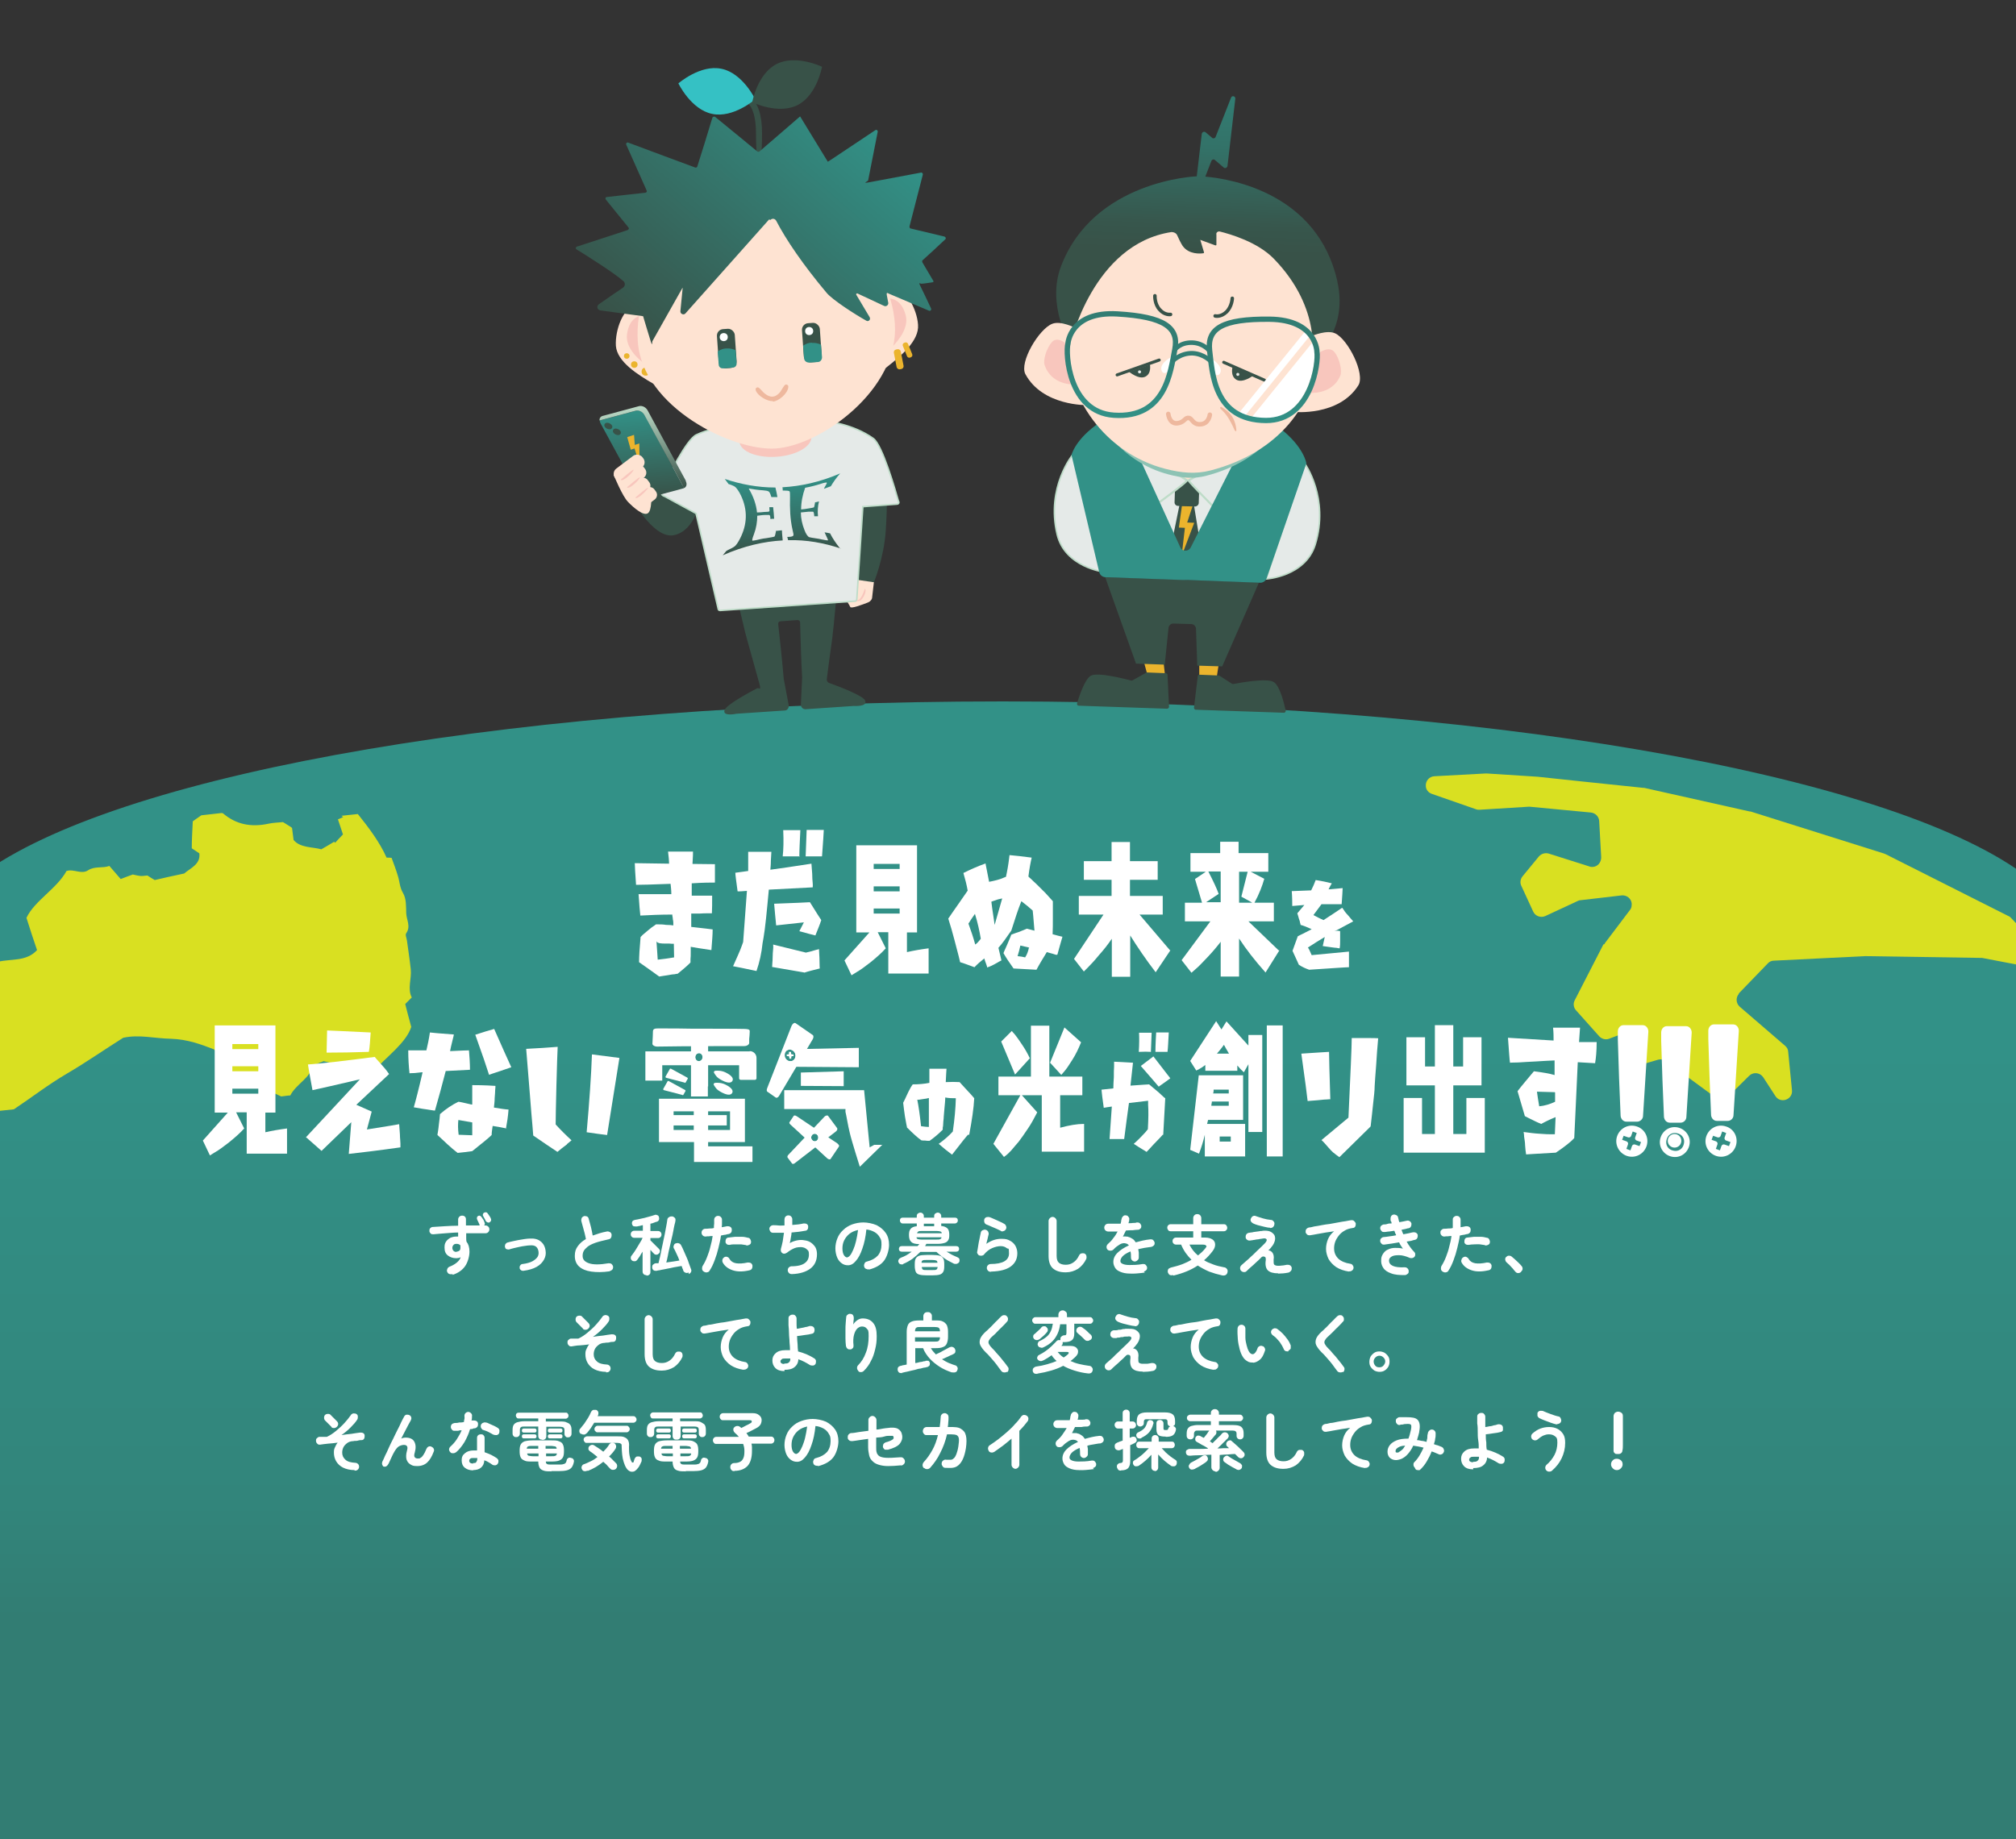 <?xml version="1.0" encoding="UTF-8"?>
<svg id="_レイヤー_1" data-name="レイヤー 1" xmlns="http://www.w3.org/2000/svg" version="1.1" xmlns:xlink="http://www.w3.org/1999/xlink" viewBox="0 0 800 730">
  <rect x="0" y="0" width="800" height="730" fill="#333333" stroke="none"/>
  <defs>
    <style>
      .cls-1 {
        fill: #ebb42d;
      }

      .cls-1, .cls-2, .cls-3, .cls-4, .cls-5, .cls-6, .cls-7, .cls-8, .cls-9, .cls-10, .cls-11, .cls-12, .cls-13, .cls-14, .cls-15, .cls-16, .cls-17, .cls-18 {
        stroke-width: 0px;
      }

      .cls-2 {
        fill: url(#_名称未設定グラデーション_2);
      }

      .cls-19 {
        stroke: #327d73;
      }

      .cls-19, .cls-20 {
        stroke-width: 1.8px;
      }

      .cls-19, .cls-20, .cls-21, .cls-22, .cls-23, .cls-24 {
        fill: none;
      }

      .cls-19, .cls-20, .cls-25, .cls-26, .cls-22, .cls-23, .cls-24 {
        stroke-miterlimit: 10;
      }

      .cls-3 {
        fill: #d9e021;
      }

      .cls-4, .cls-25, .cls-26 {
        fill: #e5eae8;
      }

      .cls-5 {
        fill: #385248;
      }

      .cls-6 {
        fill: #35c1c4;
      }

      .cls-20 {
        stroke: #eeb89e;
      }

      .cls-20, .cls-21, .cls-22 {
        stroke-linecap: round;
      }

      .cls-7 {
        fill: url(#_名称未設定グラデーション_5);
      }

      .cls-27, .cls-17 {
        isolation: isolate;
      }

      .cls-21 {
        stroke-linejoin: round;
        stroke-width: 1.4px;
      }

      .cls-21, .cls-22 {
        stroke: #385248;
      }

      .cls-8 {
        fill: url(#_名称未設定グラデーション);
      }

      .cls-9 {
        fill: #329187;
      }

      .cls-10 {
        fill: #fee3d2;
      }

      .cls-11 {
        fill: url(#_名称未設定グラデーション_6);
      }

      .cls-25 {
        stroke-width: .8px;
      }

      .cls-25, .cls-26 {
        stroke: #bedcc8;
      }

      .cls-26 {
        stroke-width: .6px;
      }

      .cls-22 {
        stroke-width: 1.2px;
      }

      .cls-12 {
        fill: #f8c6bd;
      }

      .cls-13 {
        fill: url(#_名称未設定グラデーション_8);
      }

      .cls-14 {
        fill: #fff;
      }

      .cls-23 {
        stroke: url(#_名称未設定グラデーション_4);
      }

      .cls-23, .cls-24 {
        stroke-width: 2.1px;
      }

      .cls-15 {
        fill: #eeb89e;
      }

      .cls-16 {
        fill: url(#_名称未設定グラデーション_7);
      }

      .cls-17 {
        fill: #8dc3b4;
        mix-blend-mode: multiply;
      }

      .cls-24 {
        stroke: url(#_名称未設定グラデーション_3);
      }

      .cls-18 {
        fill: url(#_名称未設定グラデーション_9);
      }
    </style>
    <linearGradient id="_名称未設定グラデーション" data-name="名称未設定グラデーション" x1="398.9" y1="451.6" x2="398.9" y2="-3.4" gradientTransform="translate(0 730) scale(1 -1)" gradientUnits="userSpaceOnUse">
      <stop offset=".3" stop-color="#329187"/>
      <stop offset=".7" stop-color="#32857b"/>
      <stop offset=".8" stop-color="#327d73"/>
    </linearGradient>
    <linearGradient id="_名称未設定グラデーション_2" data-name="名称未設定グラデーション 2" x1="507.2" y1="665.6" x2="507.2" y2="769.1" gradientTransform="translate(-55.6 788.7) rotate(2) scale(1 -1)" gradientUnits="userSpaceOnUse">
      <stop offset=".4" stop-color="#385248"/>
      <stop offset=".5" stop-color="#37564c"/>
      <stop offset=".8" stop-color="#337268"/>
      <stop offset="1" stop-color="#327d73"/>
    </linearGradient>
    <linearGradient id="_名称未設定グラデーション_3" data-name="名称未設定グラデーション 3" x1="477.6" y1="682.2" x2="477.6" y2="639.8" gradientTransform="translate(-55.6 788.7) rotate(2) scale(1 -1)" gradientUnits="userSpaceOnUse">
      <stop offset=".3" stop-color="#327d73"/>
      <stop offset="1" stop-color="#329187"/>
    </linearGradient>
    <linearGradient id="_名称未設定グラデーション_4" data-name="名称未設定グラデーション 4" x1="533.9" y1="682.2" x2="533.9" y2="639.8" gradientTransform="translate(-55.6 788.7) rotate(2) scale(1 -1)" gradientUnits="userSpaceOnUse">
      <stop offset=".3" stop-color="#327d73"/>
      <stop offset="1" stop-color="#329187"/>
    </linearGradient>
    <linearGradient id="_名称未設定グラデーション_5" data-name="名称未設定グラデーション 5" x1="285.2" y1="377.2" x2="374.6" y2="466.6" gradientTransform="translate(3.8 540.1) rotate(-4) scale(1 -1)" gradientUnits="userSpaceOnUse">
      <stop offset="0" stop-color="#385248"/>
      <stop offset="1" stop-color="#329187"/>
    </linearGradient>
    <linearGradient id="_名称未設定グラデーション_6" data-name="名称未設定グラデーション 6" x1="275.3" y1="323.9" x2="275.3" y2="359" gradientTransform="translate(3.8 540.1) rotate(-4) scale(1 -1)" gradientUnits="userSpaceOnUse">
      <stop offset="0" stop-color="#385248"/>
      <stop offset="1" stop-color="#329187"/>
    </linearGradient>
    <linearGradient id="_名称未設定グラデーション_7" data-name="名称未設定グラデーション 7" x1="275.9" y1="326.9" x2="275.9" y2="360.6" gradientTransform="translate(3.8 540.1) rotate(-4) scale(1 -1)" gradientUnits="userSpaceOnUse">
      <stop offset="0" stop-color="#385248"/>
      <stop offset="1" stop-color="#bedcc8"/>
    </linearGradient>
    <linearGradient id="_名称未設定グラデーション_8" data-name="名称未設定グラデーション 8" x1="316.6" y1="299.2" x2="316.6" y2="329.4" gradientTransform="translate(3.8 540.1) rotate(-4) scale(1 -1)" gradientUnits="userSpaceOnUse">
      <stop offset="0" stop-color="#385248"/>
      <stop offset=".3" stop-color="#356a60"/>
      <stop offset=".8" stop-color="#32867c"/>
      <stop offset="1" stop-color="#329187"/>
    </linearGradient>
    <linearGradient id="_名称未設定グラデーション_9" data-name="名称未設定グラデーション 9" x1="341.7" y1="298.6" x2="341.7" y2="328.5" gradientTransform="translate(3.8 540.1) rotate(-4) scale(1 -1)" gradientUnits="userSpaceOnUse">
      <stop offset="0" stop-color="#385248"/>
      <stop offset=".3" stop-color="#356a60"/>
      <stop offset=".8" stop-color="#32867c"/>
      <stop offset="1" stop-color="#329187"/>
    </linearGradient>
  </defs>
  <g class="cls-27">
    <g id="_レイヤー_1-2" data-name=" レイヤー 1">
      <g>
        <path id="_パス_1772" data-name=" パス 1772" class="cls-8" d="M802.7,346.7c-54.4-39.6-215-68.3-404.8-68.3S50.8,306.5-5.1,345.5v387.9l807.9-1.7v-385.1h-.1Z"/>
        <path id="_パス_1774" data-name=" パス 1774" class="cls-3" d="M636.3,374.8l-11.4,22.2c-.7,1.3-.5,2.9.5,4l9.2,10.3c1,1.1,2.6,1.5,3.9,1l6.6-2.5c1.9-.7,3.9.2,4.6,2.1.3.9.3,1.9,0,2.7l-1.1,2.5c-.8,1.8,0,3.9,1.8,4.8.8.3,1.6.4,2.5.2l5.1-1.5c1.1-.3,2.2-.1,3.1.6l19.8,14.5c1.4,1,3.4.9,4.7-.3l8.5-8.4c1.4-1.4,3.7-1.4,5.1,0,.2.2.3.4.5.6l4.8,7.4c2,3.2,7,1.5,6.6-2.3l-1.5-15.2c0-.9-.5-1.8-1.2-2.4l-18-15.5c-1.5-1.3-1.7-3.6-.4-5.1,0,0,0-.1,0-.2l11.5-11.9c.6-.7,1.5-1.1,2.4-1.1l36.2-1.8h.2l45.6.7h.6l21.4,4.1c2,.4,3.8-.9,4.2-2.9.2-1.1,0-2.3-.9-3.1l-13.2-14c-.3-.3-.6-.6-1-.7l-48.8-24.6c-.2,0-.4-.2-.5-.2l-53-16.7h-.3l-42-9.4h-.4l-24.9-2.6-16.9-1.8-20.2-1.3h-.4l-20.4,1.1c-2,.1-3.5,1.8-3.4,3.8,0,1.5,1,2.7,2.4,3.2l17.5,6.1c.5.2.9.2,1.4.2l19.4-1.2h.6l24.2,2.3c1.8.2,3.2,1.6,3.3,3.4l.8,14.4c0,2-1.4,3.7-3.4,3.8-.4,0-.9,0-1.3-.2l-16.1-5.1c-1.4-.4-2.9,0-3.9,1.1l-6.5,7.9c-.9,1.1-1.1,2.6-.5,3.8l4.7,10.2c.8,1.8,3,2.6,4.8,1.8h0l12.9-6c.3-.2.7-.3,1.1-.3l16.3-1.9c2-.2,3.8,1.2,4,3.2,0,.9,0,1.8-.7,2.6l-9.9,13.1c0,.2-.2.3-.3.5"/>
        <path class="cls-3" d="M-5.3,441.4c-1.2-.7-2.4-1.5-3.6-2.2-.4-2.9-.7-5.8-1.2-8.7-.4-2.6,0-5.4-2.9-7.8-.8-.3-2.1-.7-4.3-1.4,1.6-.7,2.8-1.1,3.1-1.3-.4-2.7-.6-4.4-.9-6.9-2-1-4.7-2.4-7.6-3.9,1.1-1.7,1.9-3.2,3-4.6,4-4.7,3.8-6.6-1.4-10.6-.3-.2-.4-.5-.6-.9.5-1,1-2.1,1.5-3.3,6.5-.2,12.4-2.2,17.9-5.2.5-.9,1.2-2,1.7-2.9,5.2-1.2,11.1,0,15.3-4.6-1.3-3.8-2.7-8-4.2-12.8,3.2-6.8,12-11.5,15.9-18.6,3-.9,5.9,1.5,8.6-.3,2.6-1.7,5.8-.7,8.4-1.7,1.6,1.8,2.9,3.4,4.5,5.2,1.7-.7,3.2-1.2,4.8-1.8.9.2,2.1.5,3.3.6,1,0,2-.2,2.5-.2,1.2.8,1.9,1.2,2.9,1.8,3.5-.8,7.3-1.7,11.7-2.6,2.2-2,6.6-3.6,6-8-.8-.5-1.9-1.3-3-2,0-3.3.2-6.6.4-10.7.4-.3,1.5-1.1,3.4-2.4,1.7-.2,4.7-.5,8-.9,0,0,.6,0,.8.3,4.9,4.1,10.8,5.5,18,3.9,1.9-.4,3.8-.4,5.6-.6,1.2.7,2.2,1.4,3.2,2,0,.1.4.2.4.4.2,1.5.4,3.1.6,4.7,2.7,3.2,7.5,2.7,11,3.7,1.9-1.1,3.5-2,5.1-3,.1.1.3.3.4.4.9-1,1.8-2,3.1-3.3-.5-1.5-1.1-3.4-2-6,0,0,1.1-.4,2.1-.9-.2-.2-.5-.3-.7-.5,2.1-.2,4.3-.5,6.5-.7,4.4,5.5,8.7,11.2,11.4,17.3.9,0,1.5,0,2,.1.9,2.5,1.8,4.8,2.5,7.2.7,2.2.7,4.5,2,6.7,1.4,2.3,1.2,5.4,1.3,8.1.1,2.6,1.9,5.2,0,7.9-.5.7.2,2,.3,3,.5,3.8,1.1,7.5,1.5,11.3s-1.4,7.7.4,11.2l-2.6,2.6c.6,2.4,1.3,5.1,2.4,9.1-2.1,6.4-9.6,11.6-15.4,18-6.5-1.5-12.8-2.9-19.4-4.4-1.1.4-2.5,1-4.6,1.9-.2,4.5-6.3,7.1-8.6,11.7-.8,0-2,.2-3.6.4-6.6-3.1-13.5-6.3-20.6-9.6-.2-1.2-.3-2.5-.5-3.4-2-2-3.6-3.6-5.6-5.7-4.9-1.9-10.5-4-17-4.2-6.4-.1-12.7-1.8-19-.4-7.5,4.7-14.6,9.7-22.3,14.2-7.5,4.4-14.2,9.6-21.1,14.2-3.8.4-7.3.8-10.7,1.1h-.1Z"/>
      </g>
      <g>
        <rect class="cls-4" x="453" y="189.9" width="33.7" height="34.2" transform="translate(246.6 669.4) rotate(-88)"/>
        <path class="cls-26" d="M517.8,184s9.8,13.7,4.1,32.2c-4,12.7-19.5,13.6-19.5,13.6l15.4-45.8Z"/>
        <path class="cls-26" d="M425.8,180.3s-10.8,13-6.3,31.8c3.1,13,18.5,14.9,18.5,14.9l-12.2-46.7Z"/>
        <rect class="cls-10" x="469.2" y="174.1" width="7.8" height="27.7" transform="translate(268.7 654.2) rotate(-88)"/>
        <g>
          <rect class="cls-5" x="465.9" y="190.9" width="10.4" height="9.6" rx="1.4" ry="1.4" transform="translate(259 659.7) rotate(-88)"/>
          <polygon class="cls-5" points="476.3 215.8 471.3 220.8 465 215.4 468.3 199.2 473.6 199.4 476.3 215.8"/>
        </g>
        <path class="cls-25" d="M460.4,199.2c-5.3-.6-7.9-15.9-8.5-18l5.9.2c2.4,1.8,8.5,6.4,13.3,9.3-1.4,1.6-10.8,8.5-10.8,8.5h.1Z"/>
        <path class="cls-25" d="M481.1,200.8c5.3-.3,9.4-16.1,10.2-18.3l-5.8-.2c-2.6,1.7-9,5.8-13.9,8.4,1.3,1.7,9.6,10.1,9.6,10.1h-.1Z"/>
        <polygon class="cls-1" points="484 261.2 482.9 268.3 475.9 271.5 475.9 262.3 484 261.2"/>
        <polygon class="cls-1" points="453.3 260.4 455.2 267.4 462.5 269.8 461.5 260.7 453.3 260.4"/>
        <path class="cls-5" d="M454.5,267.2l-5.2,2.9c-.2,0-.4.1-.5,0-2-.5-13.5-3.6-16.1-1.8-2.3,1.5-4.6,8.4-5.3,10.9-.1.5.2.9.7.9l35,1.2c.4,0,.8-.3.8-.8l-.6-12.6c0-.4-.3-.7-.7-.7l-7.5-.3h-.4l-.2.3Z"/>
        <path class="cls-5" d="M483.9,268.2l5,3.2c.2.1.3.1.5.1,2-.4,13.7-2.6,16.2-.7s4,8.7,4.6,11.2c.1.5-.3.9-.7.9l-35-1.2c-.4,0-.7-.4-.7-.8l1.5-12.5c0-.4.4-.7.7-.6l7.5.3c.1,0,.3,0,.4.1Z"/>
        <path class="cls-5" d="M438.6,229.2l12.2,34.2,11.4.4,1.5-14.6c.1-1,1-1.8,2-1.7l7,.2c1,0,1.8.8,1.9,1.8l.5,14.7,9.9.3,14.6-33.3-61.1-2.1h.1Z"/>
        <polygon class="cls-1" points="467.8 209.4 470.2 209.5 468.9 220.7 473.9 207.5 471.1 207.4 473.2 201 469 200.9 467.8 209.4"/>
        <path class="cls-9" d="M490.2,182.6"/>
        <path class="cls-9" d="M507.9,170.1c-6.5-5.1-9.4-4.2-9.4-4.2l-26,51.4c-.9,1.7-3.3,1.7-4.1,0l-24.3-53.3s-.8-1-7.6,3.6c-9.9,6.7-11.3,13-11.3,13l11,46.5c.3,1.1,1.2,1.9,2.4,2l30.5,1.1h2.1l28.9,1.1c1.1,0,2.1-.7,2.5-1.7l15.8-45.7s-.9-6.4-10.3-13.8h-.2Z"/>
        <path class="cls-17" d="M480.1,186.1c-6.1,1.6-11.4,1-17.5-.6-8.6-2.2-16.2-6.6-22.2-12.4,5.7,7.1,13.7,12.7,23.3,15.2,5.2,1.4,9.9,1.9,15.1.5,10.8-2.8,19.3-8,25.3-14.6-6.4,5.2-14.4,9.4-24,11.9h0Z"/>
        <path class="cls-10" d="M522.9,138.9c-.8,21.8-15.7,40.8-42.4,47.8-6.2,1.6-11.7,1-18-.6-24.1-6.2-39.8-28.8-39-50.7,1-30,24.2-53.5,51.6-52.5,27.5,1,48.9,26,47.8,56Z"/>
        <path class="cls-2" d="M530.7,111.6c-7.8-34.4-41.2-40.5-52.4-41.5l2.4-6.2c.2-.6,1-.8,1.4-.4l3.5,3c.6.5,1.4,0,1.5-.6l3.1-26.7c.1-1.1-1.4-1.4-1.7-.4l-6.1,15.5c-.2.6-1,.8-1.4.4l-2.6-2.2c-.6-.5-1.4,0-1.5.6l-2,16.9h-.3s-40.7,1.6-53.6,35.8c-5.8,15.4,3.7,30.9,3.7,30.9,0,0,8.9-39.9,40.2-44.6.9,0,1.8.4,2.2,1.2.6,1.4,1.6,3.4,2.2,4.3,2.5,3.5,7.1,3.1,8.3,2.9.1,0,.2-.2.2-.3l-1.5-5,6,2.2c.2,0,.4,0,.4-.3v-4c-.2-.8.6-1.4,1.4-1.2,4,1,14.9,4.1,21.4,10.8,19.6,20.2,15,40.3,15,40.3,0,0,14.8-10.8,10.2-31.2v-.2Z"/>
        <g>
          <line class="cls-22" x1="443.3" y1="148.8" x2="460" y2="142.9"/>
          <path class="cls-5" d="M456.3,144.6s.8,3.6-1.8,4.9-6.4-1.9-6.4-1.9l8.2-2.9h0Z"/>
        </g>
        <g>
          <line class="cls-22" x1="501.8" y1="150.9" x2="485.6" y2="143.8"/>
          <path class="cls-5" d="M489.1,145.7s-1,3.5,1.5,5,6.5-1.5,6.5-1.5l-8-3.5Z"/>
        </g>
        <g>
          <path class="cls-21" d="M464.5,124.8s-2.3.4-4.3-1.9c-2.1-2.3-1.9-5.5-1.9-5.5"/>
          <path class="cls-21" d="M482.2,125.4s2.2.6,4.5-1.6c2.2-2.2,2.3-5.4,2.3-5.4"/>
        </g>
        <path class="cls-20" d="M463.6,164.3s.4,4.5,4.2,3.6c2.4-.6,2.5-2.3,4-2,1.3.2,1.6,2.7,4.5,2.5,3.4-.1,3.8-3.8,3.8-3.8"/>
        <path class="cls-15" d="M484.3,162.2c-.3-.3,0-.9.5-.6,1.4.8,3.2,2.1,4.3,4,1.1,1.9,1.4,3.7,1.5,4.9s-.5.5-.7.2c-.7-1.6-1.9-4.1-3-5.6s-1.6-1.9-2.6-2.9h0Z"/>
        <g>
          <path class="cls-10" d="M426.6,130.1s-5.6-2.9-9-1.6c-5.3,2-13.2,15.3-10.7,20,6.9,12.8,24.6,12.3,24.6,12.3l-4.9-30.7Z"/>
          <path class="cls-12" d="M423,136.4s-3.4-3.1-5.6-.6-3.5,7.2-2.9,9c2.7,8.3,11.8,7.8,11.8,7.8l-3.3-16.1h0Z"/>
        </g>
        <g>
          <path class="cls-10" d="M520.7,133.3s5.8-2.5,9.1-1c5.1,2.3,12.1,16.2,9.2,20.7-7.8,12.3-25.4,10.5-25.4,10.5l7-30.3h.1Z"/>
          <path class="cls-12" d="M523.5,140s4-2.9,6.1-.2,3,7.5,2.3,9.2c-3.3,8.1-12.8,6.9-12.8,6.9l4.4-15.9Z"/>
        </g>
        <circle class="cls-4" cx="452.2" cy="147.6" r=".6"/>
        <circle class="cls-4" cx="491.2" cy="148.6" r=".6"/>
        <g>
          <g>
            <path class="cls-14" d="M520.9,135.8l-24.4,30.1c1.5.3,3.2.4,5,.4,18,0,20.9-23,20.2-27.2,0,0,0-1.4-.7-3.4h0Z"/>
            <path class="cls-14" d="M519.4,133.9c-.3-.8-.7-1.7-1.3-2.6l-26.7,32.9c.9.3,1.8.5,2.8.7l25.1-31h.1Z"/>
          </g>
          <g>
            <path class="cls-19" d="M466.2,138.8s2.1-3,7-2.8c4.5.2,6.8,3.3,6.8,3.3"/>
            <path class="cls-14" d="M465.4,141.4s-5.3,2.4-4.5,5.5,5.2-.3,4.5-5.5Z"/>
            <path class="cls-14" d="M480.2,142s5.1,2.8,4.1,5.8-5.2-.6-4.1-5.8Z"/>
            <path class="cls-24" d="M423.8,136.3s.9-12.8,19.6-11.7c18.7,1.1,24.5,5.4,22.8,14.1-1.7,8.6-3.5,27.5-24.2,26.1-17.9-1.2-19.3-24.5-18.2-28.5h0Z"/>
            <path class="cls-23" d="M522.6,139.7s0-12.8-18.8-13-24.8,3.7-23.8,12.4c1.1,8.7,1.5,27.7,22.4,27.8,18,0,20.9-23,20.2-27.2Z"/>
            <path class="cls-19" d="M465.1,143.5s3.1-3.4,8.1-3.3c4.6.2,7.5,3.4,7.5,3.4"/>
          </g>
        </g>
      </g>
      <g>
        <polygon class="cls-10" points="340.7 229.8 344.8 230.9 342 237.3 339.4 236.7 340.7 229.8"/>
        <path class="cls-10" d="M346.8,230.9l-.7,6.1c0,.9-.7,1.7-1.6,2.1-2.3.9-6.8,2.6-7.1,1.8s-5.3-8.7-5.3-8.7l10.2-2.3,4.4,1h.1Z"/>
        <path class="cls-5" d="M249.7,196.3s9.4,18,17.8,16.1c8.5-1.8,10.4-14.1,10.4-14.1l-13.7-4.3-14.5,2.2h0Z"/>
        <path class="cls-5" d="M351.9,193.5s.3,6.2-.4,17c-.7,10.9-4.7,20.6-4.7,20.6l-8.3-1.2,3.7-30,9.7-6.4h0Z"/>
        <path class="cls-5" d="M343.3,278c-1-2-10.8-5.7-14.2-6.9-.7-.2-1.1-.9-1-1.6.4-3.3,1.6-12.4,2.2-16.5h0l.2-1.9c.1-.9.2-1.8.3-2.6l1.4-14.6-19.4,1.4h-1.1l-19.4,1.4,3.4,14.3c.2.9.5,1.7.7,2.6l.5,1.8h0c1.1,3.9,3.5,12.5,4.4,15.8s-.1,1.6-.9,2c-3.4,1.8-12.3,6.6-12.9,8.7-.8,2.6,4.7,1.4,4.7,1.4l19.2-1.3c1,0,1.7-1,1.6-2l-2-10.6h0c-.6-7.1-1.4-14.7-2.2-21.8,0-.5.3-1,.9-1l6.8-.5c.5,0,1,.4,1,.9.2,7.1.4,14.8.8,21.9h0l-.5,10.8c0,1,.8,1.8,1.8,1.8l19.2-1.3s5.6.4,4.5-2.1h0Z"/>
        <path class="cls-26" d="M356.6,199.2c-1.2-4.2-6.4-22.6-10.1-25.2-8.2-5.8-18.2-6.7-18.2-6.7h0c-.5,0-.9,0-1.4.1l-31.6,2.2v-.4c.1,0-9.9-.9-19,3.4-3.8,1.8-11.2,16.5-13.8,21.9-.5,1,0,2.2,1.2,2.5l12.5,6.8,8.8,37.9c0,.4.4.6.8.6l53.5-3.7c.4,0,.7-.3.7-.7l2.4-36.8,13.6-1c.5,0,.8-.5.7-.9h-.1Z"/>
        <ellipse class="cls-12" cx="307.7" cy="174.3" rx="14.3" ry="7" transform="translate(-11.4 21.9) rotate(-4)"/>
        <g>
          <g>
            <g>
              <path class="cls-10" d="M348.3,130c.4,6.3,3.1,16.1,3.1,16.1,6.2-4.8,13.4-10.9,12.9-17.2-.4-6.3-5.1-14.9-9.7-14.5-4.6.3-6.8,9.4-6.3,15.6h0Z"/>
              <path class="cls-12" d="M352.1,136.7l.6-18.2s4.8-.5,6.7,6.6c1.3,4.9-2.7,9.9-5.3,12.5-.8.8-2.1.2-2-.9h0Z"/>
            </g>
            <rect class="cls-1" x="355.2" y="138.6" width="2.8" height="8" rx="1.1" ry="1.1" transform="translate(-20.5 70) rotate(-10.9)"/>
            <rect class="cls-1" x="359" y="135.8" width="2.2" height="6.3" rx=".9" ry=".9" transform="translate(-25.8 145) rotate(-22)"/>
          </g>
          <g>
            <g>
              <path class="cls-10" d="M260.5,136.1c.4,6.3-.9,16.4-.9,16.4-6.8-3.9-14.7-9-15.2-15.2-.4-6.3,3-15.4,7.6-15.7,4.6-.3,8,8.3,8.4,14.6h0Z"/>
              <path class="cls-12" d="M257.6,143.3l-3.1-18s-4.8.2-5.7,7.5c-.6,5,4,9.4,7,11.6,3,2.2,2.1,0,1.9-1.1h-.1Z"/>
            </g>
            <circle class="cls-1" cx="256.2" cy="147.5" r="1.6"/>
            <circle class="cls-1" cx="251.7" cy="144.7" r="1.3"/>
            <circle class="cls-1" cx="248.7" cy="141.3" r="1.1"/>
          </g>
          <g>
            <path class="cls-5" d="M300,52.9c0-6.1-1.3-10.7-3.6-12.1l1.3-2.1c3,1.9,4.7,6.9,4.7,14.1,0,16.7-2.4,16.1-2.4,0h0Z"/>
            <g>
              <path class="cls-6" d="M269.2,33.1s5,10.4,13.4,12.1c8.4,1.8,17.1-5.8,17.1-5.8,0,0-5-10.4-13.4-12.1-8.4-1.8-17.1,5.8-17.1,5.8Z"/>
              <path class="cls-5" d="M298.5,40.6s10.4,5,18,1.1c7.7-3.9,9.7-15.2,9.7-15.2,0,0-10.4-5-18-1.1-7.7,3.9-9.7,15.2-9.7,15.2Z"/>
            </g>
          </g>
          <path class="cls-10" d="M355.1,128.5c1.8,26-29.3,48.3-47.2,49.5-17,1.2-53-16.3-54.8-42.4-1.8-26,19.5-48.8,47.7-50.7,28.2-2,52.5,17.6,54.3,43.6h0Z"/>
          <g>
            <g>
              <g>
                <rect class="cls-5" x="284.8" y="130.6" width="7.1" height="15.6" rx="2.6" ry="2.6" transform="translate(-8.9 20.4) rotate(-4)"/>
                <path class="cls-9" d="M288.3,138.3c-1.3,0-2.5.5-3.5,1.2l.4,5.2c0,.9.8,1.6,1.7,1.5l3.9-.3c.9,0,1.6-.8,1.5-1.7l-.4-5.2c-1.1-.5-2.3-.8-3.6-.7Z"/>
              </g>
              <circle class="cls-14" cx="287.2" cy="133.8" r="1.6"/>
            </g>
            <g>
              <g>
                <rect class="cls-5" x="318.6" y="128.2" width="7.1" height="15.6" rx="2.6" ry="2.6" transform="translate(-8.7 22.8) rotate(-4)"/>
                <path class="cls-9" d="M322.2,136c-1.3,0-2.5.5-3.5,1.2l.4,5c0,1,.9,1.7,1.9,1.7l3.5-.2c1,0,1.7-.9,1.7-1.9l-.4-5c-1.1-.5-2.3-.8-3.6-.7h0Z"/>
              </g>
              <circle class="cls-14" cx="321.1" cy="131.4" r="1.6"/>
            </g>
            <path class="cls-15" d="M306.6,159.2c-2.2.1-5.7-2-6.6-4-.2-.5-.3-1,.2-1.3.5-.4.9,0,1.3.3.7.7,1.3,1.5,2.1,2.1,2.2,1.7,4.1,1.5,5.9-.6.6-.8,1.1-1.8,1.7-2.6.3-.4.7-.6,1.1-.4.5.2.6.6.5,1.1-.3,2.4-3.7,5.4-6.1,5.6v-.2Z"/>
          </g>
          <path class="cls-7" d="M305.7,87.3c.7-.7,1.8-.6,2.3.3,3.9,7.5,10.6,17.4,20,28.6,2.3,2.8,11.3,8.6,15.8,11.1.9.5,1.8-.5,1.3-1.4l-5.3-8.9c-.2-.3.2-.7.5-.5l10.5,4.9c.8.4,1.7-.2,1.7-1.1,0,0-.4-2-.6-3.2s.4-.8.7-.6l16,6.8c.5.3,1.1-.3.9-.8-1.2-2.6-3.4-7.2-4.3-9s0-.8.5-.9c1.1,0,2.9-.4,4-.5s.7-.6.5-.9l-4.2-7.1c-.1-.3-.1-.6.1-.8,1.5-1.3,6.9-6.3,9-8.3.4-.3.2-.9-.3-1.1l-13.4-3.2c-.3,0-.5-.4-.5-.8.8-3.1,4.3-16.8,5.3-20.6.1-.4-.3-.9-.7-.8-3.7.7-16.7,3.1-20.3,3.8s-.8-.3-.7-.7l3.8-19.3c.1-.5-.5-1-1-.6-4.4,2.9-18.8,12.6-18.8,12.5l-11-18-16.1,13.9c-.3.2-.6.2-.9,0,0,0-13.2-10.9-16.7-13.7-.4-.3-1,0-1.1.3-1.1,3.7-5,16.4-6,19.4-.1.3-.5.5-.8.4-3.6-1.3-21.5-8-26.6-9.9-.5-.2-1,.3-.8.8l8.1,18.2c.2.4,0,.8-.5.9-2.8.3-12,1.3-15.3,1.7-.5,0-.7.6-.4,1l9,11.1c.3.3.1.8-.3,1-3.4,1.1-16.1,5.3-20.2,6.6-.5.2-.6.8-.1,1.1,3.6,2.2,14.6,9.1,18.6,12.6.8.7.7,2-.2,2.6-2.4,1.6-6.8,4.6-9.6,6.6-1,.7-.6,2.2.6,2.4l17,2.3h0s2.2,7.4,3,9.9.5.4.7,0l11.9-21.1h.1l-.9,9.2c-.1,1.1,1.3,1.7,2,.9,7.9-8.9,33.2-37.3,33.2-37.3l.5.2Z"/>
        </g>
        <g>
          <path class="cls-11" d="M270.9,192.7l-15.1-28c-.7-1.3-2.2-2-3.4-1.7l-14.4,3.9c0,.3.1.7.3,1.1l15.2,28c.7,1.3,2.2,2,3.4,1.7l14.4-3.9c0-.3-.1-.7-.3-1.1h-.1Z"/>
          <path class="cls-16" d="M272.2,190.9l-15.2-28c-.7-1.3-2.2-2-3.4-1.7l-14.5,3.9c-.8.2-1.3,1-1.2,1.8l14.4-3.9c1.2-.3,2.7.4,3.4,1.7l15.2,28c.2.4.3.7.3,1.1h0c1.2-.3,1.6-1.6.9-2.9h.1Z"/>
          <g>
            <path class="cls-5" d="M242.9,169c.3.7-.2,1.4-1,1.4s-1.7-.5-2-1.2.2-1.4,1-1.4,1.7.5,2,1.2Z"/>
            <path class="cls-5" d="M246.3,171.3c.3.7-.2,1.4-1,1.4s-1.7-.5-2-1.2.2-1.4,1-1.4,1.7.5,2,1.2Z"/>
          </g>
          <polygon class="cls-1" points="250.3 178.5 251.8 178 253.8 184.5 253.7 176 251.9 176.6 251.6 172.6 248.9 173.5 250.3 178.5"/>
        </g>
        <g>
          <path class="cls-10" d="M243.6,188.7s3.4,8.3,5.6,10.5c2.3,2.4,6.2,5.7,7.9,4.5,1.7-1.2,1.3-7,1.3-7l-12-10.4-2.9,2.3h.1Z"/>
          <rect class="cls-10" x="242.8" y="182.9" width="13.6" height="5.8" rx="2.6" ry="2.6" transform="translate(-61.5 187.6) rotate(-37)"/>
          <rect class="cls-10" x="244.8" y="186.5" width="12.2" height="5.8" rx="2.5" ry="2.5" transform="translate(-63.5 189.2) rotate(-37)"/>
          <rect class="cls-10" x="247.6" y="191.2" width="10.8" height="5.8" rx="2.3" ry="2.3" transform="translate(-65.9 191.4) rotate(-37)"/>
          <rect class="cls-10" x="251" y="194.7" width="10" height="5.7" rx="2.3" ry="2.3" transform="translate(-67.4 193.9) rotate(-37)"/>
          <path class="cls-12" d="M252.1,197.5s5.2-4.5,5.1-3.9-4.3,5-5.1,3.9Z"/>
          <path class="cls-12" d="M248.8,193.4s5.2-4.5,5.1-3.9c-.1.9-4.3,5-5.1,3.9Z"/>
          <path class="cls-12" d="M246.3,190.4s5.2-4.5,5.1-3.9c-.1.9-4.3,5-5.1,3.9Z"/>
        </g>
        <path class="cls-12" d="M343.2,233.6s-1.2,4.1-2.6,4.5-.3.7.7.3c1.1-.4,3-4.2,1.8-4.8h.1Z"/>
        <g>
          <path class="cls-13" d="M310.6,214.5c-7.5.4-15.4,2.2-23.8,5.9.5-.6,1-1.2,1.5-1.8.1,0,.3-.1.4-.2,1.5-.7,2.4-1.2,2.9-1.6.5-.4,1.3-1.5,2.1-3.1,2.8-5.5,3.1-11.2.3-17.1-.8-1.7-1.7-2.8-2.1-3.2s-1.3-.8-2.5-1.2c-.1,0-.2,0-.3-.1-.5-.7-1-1.3-1.5-2,6.3,2.1,13,3.4,20.1,3.4.3,1.3.6,2.5.8,3.8h-2.4s0-.2-.1-.3c-.2-.5-.3-.8-.3-.9-.2-.5-.4-.9-.8-1.1-.4-.2-1.1-.3-2.2-.4-1.9-.1-3.7-.4-5.6-.7,1.9,3.2,3,6.4,3.3,9.5,1,0,2-.1,2.9-.2,1.1,0,1.8-.1,1.9-.2.2,0,.2-.5.1-1.4v-.3h1.5c.2,1.6.3,3.1.4,4.6-.5,0-1,0-1.5.1v-.3c0-.8-.2-1.2-.4-1.3h-1.8c-1,0-2,.2-3,.3,0,2.4-.4,4.9-1.3,7.3-.7,1.8-.9,2.7-.5,2.6.3,0,1.4-.2,3-.6.8-.2,1.6-.3,2.4-.4,1.9-.3,2.9-.5,3.2-.6.2-.2.4-.8.6-2v-.3c.8,0,1.6-.2,2.4-.2,0,1.3.2,2.6.3,4Z"/>
          <path class="cls-18" d="M333.6,217.7c-6.6-2.2-13.5-3.5-20.9-3.3,0-.4-.2-.9-.3-1.3h.3c1.2,0,1.9-.2,2.1-.5s0-1-.3-2.3c-1-4.4-1.1-8.7-1-13,0-1.3,0-2-.2-2.3-.2-.2-1-.3-2.3-.3h-.4c0-.4,0-.9-.1-1.3,7.2-.4,14.8-2,22.9-5.5-1.5,1.7-2.7,3.4-3.7,5.1-.9.3-1.8.7-2.7,1,0-.1,0-.2.1-.3.3-.6.5-1,.6-1.1.4-.7.5-1,.3-1.1-.2,0-1,.1-2.2.5-2.1.7-4.2,1.2-6.3,1.6-1,2.8-1.6,5.7-1.6,8.6,1-.1,2-.2,3-.4,1.2-.2,1.8-.3,2-.4.2,0,.3-.7.5-1.7v-.3c.5-.1,1.1-.2,1.6-.4-.5,2-.6,3.9-.4,5.9h-1.5v-.3c-.1-.9-.2-1.5-.5-1.5h-1.8c-1,.1-2,.2-3,.3,0,2.3.5,4.6,1.4,6.9.6,1.7,1.4,2.7,1.9,2.9.4.1,1.3.3,2.8.5.7.1,1.4.2,2.1.4,1.7.3,2.5.5,2.6.3,0-.1-.4-1-1.2-2.7,0-.1-.1-.2-.2-.4.7.1,1.5.2,2.2.4,1,2,2.3,3.9,3.9,5.9h.3Z"/>
        </g>
      </g>
      <g>
        <g>
          <path class="cls-14" d="M179.6,505.7c-.4.1-.8.1-1.2,0s-.7-.4-.9-.8-.2-.8,0-1.2c.1-.4.4-.7.8-.9,1.3-.5,2.3-1.1,3-1.7s1.3-1.3,1.5-2.1c-.6.3-1.2.4-1.7.4-1.4,0-2.5-.4-3.4-1.1s-1.3-1.7-1.3-3.1.2-1.7.6-2.4c.4-.6,1-1.1,1.7-1.5.7-.3,1.5-.5,2.4-.5h.7v-1.6c-1.7,0-3.4.2-5.1.3-1.7.1-3.3.3-4.7.4-.4,0-.8,0-1.1-.3s-.5-.6-.5-1,0-.8.3-1.1.6-.5,1-.5c1.5-.1,3.1-.2,4.8-.3s3.5-.2,5.3-.2v-2.5c0-.4.2-.8.5-1.1.3-.3.7-.4,1.1-.4s.8.1,1.1.4.4.7.4,1.1v2.4h5.4v-.3c-.1-.3-.3-.6-.5-1.1-.2-.4-.4-.8-.5-1.1-.1-.2-.1-.4,0-.7,0-.3.3-.5.5-.6s.5-.2.7,0c.2,0,.4.2.6.5.2.3.4.6.7,1,.2.4.4.8.5,1.2.2.4.1.8-.2,1.1h.6c.4,0,.8.2,1.1.5s.4.7.4,1.1-.2.8-.5,1.1c-.3.3-.7.4-1.1.4h-7.6v1.7c0,.6,0,1.1.1,1.6.8,1,1.2,2.3,1.2,4s-.6,4.1-1.7,5.7c-1.1,1.6-2.8,2.8-5,3.5v-.3ZM181.1,496.8c.5,0,.9-.2,1.2-.4.3-.3.4-.6.4-1.1v-1c-.4-.4-.8-.6-1.5-.6s-.9.1-1.2.4-.5.7-.5,1.2.2.9.5,1.2c.3.3.7.4,1.2.4h0ZM194.3,485.1c-.2.2-.5.2-.8.1s-.5-.3-.7-.5c-.1-.3-.3-.6-.5-1s-.4-.8-.6-1.1c-.1-.2-.2-.4,0-.7,0-.3.2-.5.5-.6.2-.1.5-.2.7-.1.3,0,.5.2.6.4.2.2.4.6.7,1s.5.8.6,1.1c.1.3.2.6,0,.8,0,.3-.3.5-.6.7h.1Z"/>
          <path class="cls-14" d="M207.7,504.4c-.4,0-.7,0-1-.3-.3-.2-.5-.5-.5-.9s0-.7.3-1c.2-.3.5-.5.9-.5,1.6-.2,3-.6,3.9-1.1s1.6-1.1,2-1.7c.4-.7.5-1.3.4-2.1-.1-.9-.5-1.6-1-2s-1.3-.6-2.4-.5c-.6,0-1.2.1-1.9.2s-1.5.2-2.3.4-1.5.3-2.2.5-1.3.3-1.8.5c-.4.1-.7,0-1.1-.1s-.5-.5-.6-.8c-.1-.4,0-.7.1-1.1.2-.3.5-.6.8-.7.6-.2,1.2-.3,2-.5s1.5-.3,2.4-.5c.8-.1,1.6-.3,2.4-.4.8-.1,1.5-.2,2.1-.2,1.8-.1,3.2.2,4.3,1.1,1.1.8,1.8,2.1,2,3.7.2,1.2,0,2.4-.6,3.5s-1.5,2.1-2.9,2.9-3.1,1.3-5.3,1.6h0Z"/>
          <path class="cls-14" d="M241.9,504.6c-2.8.4-5.2.4-7.3.1s-3.7-1-4.8-2-1.7-2.4-1.7-4.2.4-2.8,1.2-3.9,1.8-2,3.2-2.8c-.1-.7-.3-1.4-.5-2.3s-.5-1.7-.7-2.6-.5-1.6-.6-2.2c-.1-.4,0-.8.1-1.2.2-.4.5-.6.9-.8.4-.1.8,0,1.2.1.4.2.6.5.7.9.3,1,.6,2.1.9,3.3.3,1.2.5,2.3.7,3.4.8-.3,1.7-.6,2.7-.9.9-.3,1.9-.5,2.9-.7.4-.1.8,0,1.2.2s.6.5.7,1c0,.4,0,.8-.2,1.2-.2.4-.5.6-1,.7-2.2.5-3.9.9-5.3,1.4-1.4.5-2.4,1-3.1,1.6-.7.6-1.2,1.1-1.5,1.7s-.4,1.2-.4,1.9c0,1.4.8,2.3,2.5,2.9s4.3.6,7.8,0c.4,0,.8,0,1.2.3.3.3.5.6.6,1,0,.4,0,.8-.3,1.2-.3.3-.6.5-1,.6h0Z"/>
          <path class="cls-14" d="M256.4,506.1c-.4,0-.7-.1-1-.4s-.4-.6-.4-1.1v-7.8c-.4.6-.8,1.2-1.1,1.8-.4.6-.7,1-1,1.4s-.6.6-1,.6-.8,0-1.1-.3c-.3-.2-.5-.6-.5-.9s0-.7.3-1c.3-.4.7-.9,1.1-1.5.4-.6.8-1.2,1.2-1.9s.8-1.3,1.2-2c.4-.6.7-1.2.9-1.7h-3.3c-.4,0-.7-.1-1-.4s-.4-.6-.4-1,.1-.7.4-1c.3-.3.6-.4,1-.4h3.4v-2.2c-.4,0-.9.2-1.3.3-.4,0-.8.2-1.2.2s-.9,0-1.2-.1-.5-.5-.6-.9,0-.8.2-1.1c.2-.3.6-.4.9-.5.7-.1,1.6-.3,2.5-.5s1.9-.4,2.8-.7c.9-.2,1.7-.5,2.4-.7.4-.2.8-.2,1.2,0,.4.1.6.4.7.8s.1.7,0,1.1c-.2.3-.4.6-.8.7s-.8.2-1.2.4-.9.3-1.4.4v2.9h3c.4,0,.7.1,1,.4s.4.6.4,1-.1.7-.4,1-.6.4-1,.4h-3v.9l1.1,1.1,1.3,1.3.9.9c.3.3.5.6.5.9s-.1.7-.4,1-.6.5-1,.5-.7-.1-1-.4-.3-.4-.6-.6c-.2-.3-.5-.6-.8-.9v8.7c0,.5-.1.8-.4,1.1s-.7.4-1.1.4l-.2-.2ZM273.2,505.1c-.5.2-.9.2-1.3,0s-.7-.5-.8-.9c0-.3-.2-.5-.3-.8-.1-.3-.2-.6-.3-.9-.5,0-1.1.2-1.9.3s-1.6.3-2.5.5-1.7.3-2.5.5c-.8.1-1.5.3-2,.4-.6,0-.9.2-1,.2-.5,0-.9,0-1.2-.2s-.6-.6-.6-1.1,0-.8.3-1.1.6-.5,1.1-.6h1.1c.2-.6.3-1.5.6-2.5.2-1,.5-2.2.7-3.4.3-1.2.5-2.5.8-3.8s.5-2.4.7-3.5.4-2,.5-2.7.2-1.2.2-1.3c0-.5.3-.9.7-1.1.4-.3.8-.3,1.2-.3s.8.3,1.1.6.3.8.2,1.3c0,.2-.1.6-.3,1.3s-.3,1.5-.5,2.5-.4,2.1-.7,3.2c-.3,1.2-.5,2.3-.8,3.5s-.5,2.2-.7,3.3c-.2,1-.4,1.9-.6,2.6.9-.1,1.9-.3,2.8-.4s1.7-.3,2.4-.4c-.3-.9-.7-1.8-1.1-2.6-.4-.8-.7-1.6-1.1-2.2-.2-.4-.2-.8,0-1.2.1-.4.4-.7.8-.8s.8-.2,1.2,0c.4.1.7.4.9.8.3.6.7,1.3,1,2.1.4.8.7,1.7,1.1,2.5s.7,1.7,1,2.6c.3.8.6,1.6.8,2.2.2.4.2.8,0,1.2s-.5.6-.9.8v-.6Z"/>
          <path class="cls-14" d="M279.3,504.7c-.4-.2-.6-.5-.7-1,0-.4,0-.8.2-1.2.7-1.1,1.3-2.3,1.8-3.6.5-1.3,1-2.7,1.3-4.1.4-1.4.7-2.8.9-4.2-.5,0-1,0-1.5.1-.5,0-.9,0-1.3.1-.4,0-.8-.1-1.1-.4-.3-.3-.5-.6-.5-1.1s.1-.8.4-1.1c.3-.3.6-.5,1.1-.5s1,0,1.6-.1c.6,0,1.2,0,1.8-.2,0-.6,0-1.2.1-1.7v-1.5c0-.4.1-.8.4-1.1.3-.3.6-.5,1.1-.5s.8.1,1.1.4c.3.3.5.6.5,1.1v1.4c0,.5,0,1-.1,1.6.8-.1,1.5-.3,2.1-.4.4,0,.8,0,1.2.2.4.2.6.5.7,1,0,.4,0,.8-.2,1.2-.2.3-.6.6-1,.7-.4,0-.9.2-1.4.3-.5,0-1.1.2-1.7.3-.2,1.6-.6,3.2-1,4.9s-.9,3.3-1.5,4.9-1.2,2.9-2,4.1c-.2.4-.5.6-1,.7-.4.1-.8,0-1.2-.2h0ZM297.4,504.2c-2.6.6-4.8.6-6.6,0-1.8-.6-3.2-1.6-4-3.1-.2-.4-.2-.8-.1-1.2.1-.4.4-.7.7-.9.4-.2.8-.3,1.2-.1.4.1.7.4.9.8.5.9,1.4,1.5,2.6,1.7s2.8.1,4.6-.3c.4,0,.8,0,1.2.2.4.2.6.6.7,1,0,.4,0,.8-.2,1.2-.2.4-.6.6-1,.7h0ZM296.1,494.2c-.6-.1-1.3-.2-2-.3h-2.3c-.8,0-1.5,0-2.2.2-.4,0-.8,0-1.1-.2-.3-.2-.6-.6-.6-.9s0-.8.2-1.2c.2-.4.6-.6,1-.6.8-.1,1.7-.2,2.6-.3h2.7c.9,0,1.7.2,2.5.4.4,0,.7.3.9.7.2.4.3.8.2,1.2,0,.4-.3.7-.7.9-.4.2-.8.3-1.2.2h0Z"/>
          <path class="cls-14" d="M314.2,505.7c-.4,0-.8-.1-1.1-.4-.3-.3-.5-.7-.5-1.1s.1-.8.4-1.1c.3-.3.7-.5,1.1-.5,2.5,0,4.3-.5,5.3-1.3,1.1-.8,1.6-1.9,1.6-3.4s-.3-1.5-.8-2-1.2-.8-2.1-.9c-.9,0-1.8,0-2.8.4s-2,1-3,1.8c-.3.2-.6.3-.9.4-.3,0-.7,0-.9-.2-.3-.2-.5-.4-.6-.8s-.1-.6,0-1c.2-.8.5-1.8.7-2.9s.3-2.3.5-3.4h-4.4c-.4,0-.8-.2-1-.5s-.4-.7-.4-1.1.2-.8.5-1c.3-.3.7-.4,1.1-.4.6,0,1.2,0,2,.1s1.5,0,2.4,0v-2.4c0-.3.1-.8.4-1.1.3-.3.6-.5,1.1-.5s.8.1,1.1.4c.3.3.5.7.5,1.1v2.3c1.7-.1,3.2-.3,4.5-.6.4,0,.8,0,1.2.2s.6.6.6,1,0,.8-.2,1.1c-.2.3-.5.6-1,.6-.7.1-1.6.3-2.5.4s-1.9.2-2.9.3c0,.8-.2,1.5-.3,2.2-.1.7-.2,1.4-.4,2,1-.6,2-.9,3-1.1s2-.2,2.9,0c.9.1,1.8.4,2.5.9s1.3,1.1,1.8,1.9c.4.8.6,1.7.6,2.7,0,2.5-.9,4.4-2.6,5.7s-4.2,2.1-7.3,2.2h-.1Z"/>
          <path class="cls-14" d="M344.8,503.8c-.4.1-.8,0-1.2-.2-.4-.2-.6-.5-.7-1-.1-.4,0-.8.2-1.2s.5-.6,1-.7c1.9-.5,3.3-1.3,4.3-2.4.9-1.1,1.4-2.6,1.4-4.3s-.2-2.1-.7-2.9c-.5-.9-1.2-1.6-2.1-2.1s-2-.9-3.2-1c-.3,2.9-.8,5.4-1.6,7.6-.7,2.1-1.6,3.8-2.6,4.9-1,1.2-2,1.7-3.1,1.7s-1.8-.3-2.5-.8-1.4-1.3-1.8-2.3-.7-2.2-.7-3.6.3-2.8.8-4c.5-1.3,1.3-2.4,2.3-3.3,1-1,2.2-1.7,3.5-2.2,1.4-.5,2.9-.8,4.5-.8s3.7.4,5.3,1.1c1.5.8,2.7,1.8,3.6,3.1.9,1.3,1.3,2.9,1.3,4.7s-.7,4.6-2,6.3c-1.3,1.7-3.3,2.8-5.9,3.5h0ZM336.3,499c.3,0,.7-.3,1.1-.8s.8-1.3,1.2-2.2.8-2.1,1.1-3.4.6-2.8.8-4.4c-1.4.3-2.5.8-3.4,1.5s-1.6,1.6-2.1,2.6-.7,2.1-.7,3.2.2,2.1.6,2.7.8.9,1.4.9h0Z"/>
          <path class="cls-14" d="M358.6,501.7c-.4.2-.8.2-1.2.1s-.6-.3-.8-.7c-.2-.4-.2-.7,0-1.1s.5-.6.9-.8c.8-.3,1.5-.6,2.2-1s1.4-.9,2.1-1.4h-4c-.3,0-.6-.1-.8-.3s-.3-.5-.3-.8.1-.5.3-.8c.2-.2.5-.3.8-.3h6.3c.1-.1.2-.3.4-.4.1-.1.2-.3.3-.4-1.6,0-2.7-.3-3.2-.9-.6-.5-.9-1.4-.9-2.7s.2-1.9.7-2.5c.4-.5,1.2-.9,2.4-1v-1.1h-5.6c-.3,0-.6-.1-.8-.4-.2-.2-.3-.5-.3-.8s.1-.6.3-.8.5-.3.8-.3h5.6v-.6c0-.4.1-.8.4-1s.6-.4,1-.4.7.1,1,.4.4.6.4,1v.6h4.1v-.6c0-.4.1-.8.4-1s.6-.4,1-.4.7.1,1,.4.4.6.4,1v.6h5.5c.3,0,.6.1.8.3s.3.5.3.8-.1.6-.3.8-.5.4-.8.4h-5.5v1c1.2.1,2,.5,2.5,1s.7,1.4.7,2.5-.1,1.6-.4,2.1-.7.9-1.4,1.1c-.6.2-1.5.4-2.7.4h-4.6c-.2.3-.3.6-.5.9h12.4c.3,0,.6.1.8.3s.3.5.3.8-.1.6-.3.8-.5.3-.8.3h-3.9c.7.4,1.4.8,2.1,1.2.8.4,1.5.7,2.2,1,.4.2.7.4.8.7.1.3.1.7,0,1.1-.2.4-.5.6-.9.8-.4.1-.8.1-1.2,0-.8-.4-1.6-.8-2.5-1.3s-1.7-1.1-2.5-1.7-1.4-1.2-2-1.7h-6.4c-1,1-2,1.9-3.2,2.8-1.2.8-2.4,1.5-3.7,2h.3ZM367.7,506.2c-1.2,0-2.2-.1-2.9-.3s-1.2-.6-1.4-1.1-.4-1.3-.4-2.2v-.9c0-.9.1-1.7.4-2.2s.8-.9,1.4-1.1,1.7-.3,2.9-.3h2.3c1.2,0,2.2.1,2.9.3s1.1.6,1.4,1.1.4,1.3.4,2.2v.9c0,.9-.1,1.7-.4,2.2s-.7.9-1.4,1.1-1.6.3-2.9.3h-2.3ZM363.8,489.5h9.9c0-.4-.2-.6-.5-.7s-.8-.2-1.4-.2h-6c-.7,0-1.2,0-1.4.2s-.4.3-.5.7h-.1ZM365.7,492h6c.7,0,1.2,0,1.4-.2.3-.1.5-.3.5-.7h-9.9c0,.4.2.6.5.7s.8.2,1.4.2h.1ZM365.7,501.2h6.3c0-.5-.2-.8-.5-.9s-.8-.2-1.6-.2h-2.3c-.7,0-1.2,0-1.5.2-.3.1-.4.5-.4.9ZM367.7,504.1h2.3c.8,0,1.3,0,1.6-.2.3-.2.4-.5.5-1h-6.3c0,.5.2.8.4,1,.3.2.8.2,1.5.2ZM366.6,486.7h4.1v-1h-4.1v1Z"/>
          <path class="cls-14" d="M393.2,504.8c-.4,0-.8-.1-1.1-.4-.3-.3-.5-.7-.5-1.1s.1-.8.4-1.1.7-.5,1.1-.5c4.9,0,7.3-1.5,7.3-4.2s-.3-1.6-.9-2.1-1.4-.8-2.4-.8-2.3.3-3.4.8c-1.2.5-2.3,1.4-3.2,2.5-.2.3-.5.4-.9.5-.4,0-.7,0-1-.1s-.5-.4-.7-.7-.2-.6-.1-.9c.1-.7.3-1.5.4-2.4.1-.8.3-1.7.5-2.6s.3-1.7.5-2.4c0-.4.3-.8.7-1s.8-.3,1.2-.2c.4.1.7.3,1,.7.2.4.3.8.2,1.2-.1.5-.3,1-.4,1.7-.2.6-.3,1.3-.5,2,2-1.4,4-2,5.9-2s2.4.2,3.4.7,1.7,1.2,2.2,2c.5.9.8,1.9.8,3,0,2.2-.8,3.9-2.5,5.2-1.7,1.3-4.3,2-7.8,2.1h-.2ZM397.3,488.6c-.6-.3-1.2-.6-1.9-.9-.7-.3-1.4-.6-2.1-.9s-1.3-.6-1.9-.8c-.4-.2-.6-.4-.8-.9-.1-.4-.1-.8,0-1.2.2-.4.5-.7.9-.8.4-.1.8-.1,1.2,0,.6.2,1.2.5,1.9.8s1.3.6,2,.9,1.3.6,1.8.9c.4.2.7.5.8.9.2.4.2.8,0,1.2-.2.4-.5.7-.9.8-.4.2-.8.2-1.2,0h.2Z"/>
          <path class="cls-14" d="M422.8,505c-2.1,0-3.7-.5-4.9-1.5-1.2-1-1.8-2.7-1.8-5v-13.9c0-.4.2-.8.5-1.1s.7-.5,1.1-.5.8.2,1.1.5c.3.3.5.7.5,1.1v13.9c0,1.3.3,2.2.9,2.7s1.5.8,2.7.8,2.1-.3,3-.9,1.7-1.5,2.3-2.8c.2-.4.5-.7.9-.8.4-.1.8-.1,1.2,0,.4.2.7.5.8.9.1.4.1.8,0,1.2-.8,1.7-1.9,3-3.3,4-1.5.9-3.1,1.4-4.8,1.4h-.2Z"/>
          <path class="cls-14" d="M454.3,505.1c-2.3.3-4.3.5-5.9.4-1.6,0-2.9-.3-3.8-.7-1-.4-1.7-.9-2.1-1.6s-.7-1.4-.7-2.3c0-1.3.5-2.5,1.6-3.6s2.6-2.1,4.6-3c-.3-.3-.6-.6-1-.7-.9-.3-1.7-.2-2.6.3-.8.5-1.7,1.1-2.5,2-.3.3-.7.5-1.2.5s-.9-.1-1.2-.4c-.3-.3-.4-.7-.4-1.1s.2-.8.5-1.1c.8-.7,1.6-1.5,2.2-2.4.7-.8,1.2-1.7,1.7-2.6h-3.8c-.4,0-.8-.2-1.1-.5-.3-.3-.4-.7-.4-1.1s.2-.8.5-1.1c.3-.3.7-.4,1.1-.4h4.9c0-.3.2-.6.2-1s.1-.6.2-.9c0-.4.3-.8.6-1.1s.7-.4,1.1-.3c.4,0,.8.2,1,.6.3.3.4.7.3,1.1,0,.2,0,.5-.1.7s-.1.5-.2.7c.7,0,1.3,0,1.8-.1.6,0,1.1,0,1.5-.2.4,0,.8,0,1.2.3.3.3.5.6.6,1,0,.4,0,.8-.3,1.1-.3.3-.6.5-1,.5-.6,0-1.4.1-2.2.2-.8,0-1.7,0-2.6.1-.4.8-.8,1.6-1.2,2.4.4,0,.8-.1,1.2,0,.4,0,.7,0,1.1.2.5.1,1,.4,1.5.7s.9.8,1.3,1.4c.8-.2,1.8-.5,2.7-.7,1-.2,2-.4,3.1-.5.4,0,.8,0,1.1.3.3.3.5.6.6,1,0,.4,0,.8-.3,1.1s-.6.5-1,.6c-1,.1-1.9.3-2.8.4-.8.2-1.6.3-2.4.5,0,.5.2,1,.2,1.5v1.8c0,.6-.2.8-.5,1.1-.3.3-.7.5-1.1.5s-.8-.2-1.1-.5c-.3-.3-.4-.7-.4-1.1,0-.9,0-1.7-.2-2.4-1.4.6-2.4,1.2-3.1,1.9-.6.7-.9,1.3-.9,1.9s.3.8.8,1.1c.6.3,1.5.5,2.8.5s3.1,0,5.3-.4c.4,0,.8,0,1.1.3.3.3.5.6.6,1,0,.4,0,.8-.3,1.1-.3.3-.6.5-1,.6l.4.4Z"/>
          <path class="cls-14" d="M465.7,506.1c-.6.1-1,.1-1.4,0-.4-.2-.6-.5-.8-.9-.2-.5-.1-.9,0-1.3.2-.4.6-.6,1.2-.8,1.6-.4,3.1-.8,4.4-1.3s2.6-1.1,3.7-1.8c-.8-.8-1.6-1.7-2.3-2.7-.7-1-1.3-2.1-1.8-3.3h-1.9c-.4,0-.8-.1-1.1-.4-.3-.3-.4-.6-.4-1s.1-.7.4-1,.6-.4,1.1-.4h6.7v-2.5h-8.9c-.4,0-.8-.1-1-.4s-.4-.6-.4-1,.1-.7.4-1,.6-.4,1-.4h8.9v-2.4c0-.5.2-.9.5-1.2.3-.3.7-.4,1.1-.4s.8.1,1.1.4c.3.3.5.7.5,1.2v2.4h8.9c.4,0,.8.1,1,.4s.4.6.4,1-.1.7-.4,1-.6.4-1,.4h-8.9v2.5h1.5c1.3,0,2.3.3,3,.8s1,1.2,1,2-.3,1.7-1.1,2.7c-1,1.3-2.1,2.5-3.3,3.5,1.1.7,2.3,1.2,3.7,1.7,1.3.5,2.7.8,4.2,1.1.5,0,.9.3,1.2.7s.3.8.2,1.3c-.1.5-.4.9-.8,1.1s-.9.2-1.4.1c-1.8-.4-3.5-.9-5.1-1.5-1.6-.7-3.1-1.5-4.5-2.4-2.7,1.8-5.9,3.1-9.7,4v-.2ZM475.4,498.3c1-.8,2-1.7,2.8-2.7s.6-.9.4-1.2-.6-.4-1.4-.4h-5.2c.8,1.6,1.9,3.1,3.4,4.3h0Z"/>
          <path class="cls-14" d="M507.2,505.4c-1.9,0-3.3-.4-4.1-1.2s-1.1-2.2-.8-4.1c0-.5,0-.9-.2-1.1s-.5-.3-.8-.3-.7.2-1,.6c-.6.6-1.2,1.2-1.9,1.8-.7.7-1.4,1.3-2.1,1.9s-1.2,1.1-1.6,1.5-.7.4-1.1.4-.8-.2-1.1-.5c-.3-.3-.4-.7-.4-1.1s.2-.8.5-1.1c.5-.4,1-.9,1.7-1.5s1.4-1.2,2.1-1.9c.8-.7,1.5-1.4,2.2-2.1s1.4-1.3,2-1.9l1.4-1.4c.6-.7.8-1.2.6-1.5-.2-.3-.7-.5-1.5-.3,0,0-.3,0-.6.1-.3,0-.8.1-1.2.2-.5,0-.9.1-1.4.2s-.9.1-1.2.2c-.3,0-.5,0-.6.1-.4,0-.8,0-1.2-.3-.3-.2-.6-.6-.6-1s0-.8.3-1.2.6-.5,1-.6c0,0,.3,0,.7-.1.4,0,.8-.1,1.2-.2s1-.1,1.5-.2.9-.1,1.3-.2c.4,0,.6,0,.8-.1,1.2-.1,2.2,0,2.9.3s1.3.8,1.7,1.4c.3.6.4,1.4.2,2.2-.2.8-.6,1.7-1.4,2.6-.1.2-.3.4-.5.6s-.4.5-.7.7c.7,0,1.3.4,1.7,1,.4.6.6,1.5.4,2.7,0,1,0,1.6.2,1.9.3.3.8.5,1.5.5s.9,0,1.6-.1c.6,0,1.3-.2,2-.3.4,0,.8,0,1.2.2s.6.6.7,1c0,.5,0,.8-.3,1.2-.3.3-.6.6-1,.7-1.5.3-2.8.4-4,.4h-.1ZM504,487.3c-.7,0-1.5-.2-2.4-.4-.8-.2-1.7-.4-2.4-.6-.8-.2-1.4-.5-1.9-.7-.4-.2-.7-.5-.9-.8-.2-.4-.2-.8,0-1.2s.4-.7.8-.9c.4-.2.8-.2,1.2,0,.8.3,1.8.6,2.8.9s2.1.5,3.1.6c.5,0,.8.2,1.1.6.3.3.4.7.3,1.1,0,.4-.2.8-.5,1.1s-.7.4-1.1.4h-.1Z"/>
          <path class="cls-14" d="M535.3,504.7c-2-.3-3.7-.9-5.1-1.8-1.3-.9-2.3-2-3-3.2-.6-1.3-1-2.6-1-4s.3-2.7.8-3.9c.5-1.2,1.3-2.2,2.4-3.1-1,.2-2.1.3-3.3.5s-2.3.4-3.4.6c-1.1.2-2.1.4-2.9.5-.4,0-.8,0-1.1-.3s-.6-.6-.6-1,0-.8.3-1.2c.3-.3.6-.5,1-.6.6,0,1.3-.2,2.1-.4.9-.1,1.8-.3,2.9-.5,1.1-.2,2.2-.4,3.3-.5,1.1-.2,2.2-.4,3.3-.6s2.1-.4,3-.5c.9-.2,1.6-.3,2.2-.4.4,0,.8,0,1.1.3s.6.6.7,1c0,.4,0,.8-.2,1.2-.2.4-.6.6-1,.6-1.3.2-2.4.5-3.3,1.1-.9.5-1.7,1.2-2.3,2s-1.1,1.6-1.4,2.5c-.3.9-.4,1.7-.4,2.5,0,1.7.6,3,1.7,4.1,1.1,1,2.7,1.7,4.7,2,.4,0,.8.3,1,.6s.4.7.3,1.1c0,.4-.3.8-.6,1s-.7.4-1.2.3h0Z"/>
          <path class="cls-14" d="M557.4,506.1c-2.1,0-3.9-.1-5.4-.7-1.4-.5-2.5-1.2-3.1-2.2-.7-1-.9-2.1-.8-3.4,0-.9.4-1.7.9-2.4.5-.7,1.1-1.2,1.9-1.5.8-.4,1.7-.6,2.7-.6s2,0,3.1.3c-.3-.4-.5-.8-.8-1.2-.3-.4-.5-.9-.7-1.3-1,.2-2,.3-3,.5-1,.1-2,.3-2.9.4-.4,0-.8,0-1.1-.4-.3-.3-.5-.6-.5-1s0-.8.4-1.1c.3-.3.6-.5,1.1-.5s1.5-.2,2.3-.3c.8-.1,1.6-.2,2.5-.4,0-.3-.2-.6-.4-.9,0-.3-.2-.6-.3-.9-.7.1-1.4.2-2,.3-.7,0-1.3.2-1.9.2s-.8,0-1.1-.3-.5-.6-.6-1c0-.4,0-.8.3-1.1.3-.3.6-.5,1-.6.5,0,1,0,1.5-.2s1.1-.2,1.7-.2c0-.3,0-.6-.2-.8s-.2-.5-.2-.8c0-.4,0-.8.2-1.2s.5-.6.9-.7.8,0,1.2.2.6.5.7.9c0,.3.2.6.2.9s.2.6.3,1c.6-.1,1.1-.2,1.6-.3.5-.1,1-.2,1.4-.3.4-.1.8,0,1.1.2.4.2.6.6.7.9,0,.4,0,.8-.2,1.2s-.5.6-.9.7c-.4,0-.8.2-1.3.3s-1,.2-1.5.3c0,.3.2.6.3.9s.2.6.4.9c.7-.1,1.4-.3,2.1-.4.7-.2,1.3-.3,1.8-.4.4,0,.8,0,1.1.2.4.2.6.5.7.9,0,.4,0,.8-.2,1.2s-.5.6-.9.7c-.5.1-1,.2-1.5.4-.6.1-1.1.2-1.8.3.4.8.9,1.5,1.4,2.2s1,1.3,1.5,1.8.4.6.5.9c0,.4,0,.7-.2,1s-.5.5-.8.6c-.4.1-.7.1-1.1,0-1.6-.7-3-1.1-4.3-1.1s-2.2.1-2.9.5-1.1.9-1.1,1.6c0,1.9,1.9,2.9,6.2,2.7.4,0,.8.1,1.1.4s.5.6.5,1.1,0,.8-.4,1.1-.7.5-1.1.5h-.1Z"/>
          <path class="cls-14" d="M572.5,504.7c-.4-.2-.6-.5-.7-1,0-.4,0-.8.2-1.2.7-1.1,1.3-2.3,1.8-3.6.5-1.3,1-2.7,1.3-4.1.4-1.4.7-2.8.9-4.2-.5,0-1,0-1.5.1-.5,0-.9,0-1.3.1-.4,0-.8-.1-1.1-.4s-.5-.6-.5-1.1,0-.8.4-1.1c.3-.3.6-.5,1.1-.5s1,0,1.6-.1c.6,0,1.2,0,1.8-.2,0-.6,0-1.2,0-1.7s0-1,0-1.5,0-.8.4-1.1c.3-.3.6-.5,1.1-.5s.8.1,1.1.4.5.6.5,1.1v1.4c0,.5,0,1,0,1.6.8-.1,1.5-.3,2.1-.4.4,0,.8,0,1.2.2s.6.5.7,1c0,.4,0,.8-.2,1.2-.2.3-.6.6-1,.7-.4,0-.9.2-1.4.3-.5,0-1.1.2-1.7.3-.2,1.6-.6,3.2-1,4.9s-.9,3.3-1.5,4.9-1.2,2.9-2,4.1c-.2.4-.5.6-1,.7-.4.1-.8,0-1.2-.2h0ZM590.6,504.2c-2.6.6-4.8.6-6.6,0s-3.2-1.6-4-3.1c-.2-.4-.2-.8,0-1.2,0-.4.4-.7.7-.9.4-.2.8-.3,1.2-.1s.7.4.9.8c.5.9,1.4,1.5,2.6,1.7,1.2.2,2.8.1,4.6-.3.4,0,.8,0,1.2.2s.6.6.7,1c0,.4,0,.8-.2,1.2-.2.4-.6.6-1,.7h0ZM589.3,494.2c-.6-.1-1.3-.2-2-.3s-1.5,0-2.3,0-1.5.1-2.2.2c-.4,0-.8,0-1.1-.2s-.6-.5-.6-.9,0-.8.2-1.2.6-.6,1-.6c.8-.1,1.7-.2,2.6-.3h2.7c.9,0,1.7.2,2.5.4.4,0,.7.3.9.7.2.4.3.8.2,1.2,0,.4-.3.7-.7.9-.4.2-.8.3-1.2.2h0Z"/>
          <path class="cls-14" d="M603.5,504.9c-.3.3-.7.4-1.1.4s-.8-.2-1.1-.6c-.3-.3-.6-.7-1-1.2s-.9-.9-1.3-1.4c-.5-.5-.9-.8-1.2-1.1-.3-.3-.4-.6-.5-1,0-.4,0-.8.4-1.1.3-.3.6-.5,1-.5s.7,0,1.1.3c.4.3.8.7,1.3,1.1.5.5,1,.9,1.5,1.4s.9.9,1.2,1.3c.3.3.4.7.4,1.1s-.2.8-.6,1.1v.2Z"/>
          <path class="cls-14" d="M240.5,544.5c-1.8,0-3.4-.4-4.6-1-1.2-.6-2.1-1.5-2.7-2.5-.6-1-.9-2.2-.9-3.4s.1-1.4.4-2.1c.3-.7.6-1.3,1.1-1.9-1.3.2-2.5.3-3.8.4-1.2,0-2.3.3-3.2.4-.4,0-.8,0-1.1-.4-.3-.3-.5-.6-.5-1.1s0-.8.4-1.1c.3-.3.6-.5,1-.5s.9,0,1.4,0c.5,0,1,0,1.5,0,1.3-.6,2.5-1.4,3.7-2.4s2.3-2,3.3-3.1,1.8-2.1,2.5-3.1c.2-.4.6-.6,1-.7s.8,0,1.2.2c.3.2.6.5.6,1s0,.8-.2,1.2c-.7,1.1-1.6,2.1-2.7,3.2-1.1,1.1-2.3,2.1-3.6,3,1.4-.2,2.7-.4,4-.5,1.3-.2,2.4-.4,3.4-.5.4,0,.8,0,1.2.2s.6.6.6,1,0,.8-.2,1.2-.6.6-1,.6-.9,0-1.5.2-1.1,0-1.8.2c-1.1,0-2,.4-2.6.9s-1.1,1-1.4,1.7-.4,1.3-.4,2c0,1.1.4,2,1.3,2.8s2.2,1.1,3.9,1.2c.4,0,.8.2,1.1.5s.4.7.4,1.1-.2.8-.5,1.1-.7.4-1.1.4h-.2ZM231.3,527.3l-2.5-2.5c-.3-.3-.4-.7-.4-1.1s.1-.8.4-1.1c.3-.3.7-.4,1.1-.4s.8,0,1.1.4l2.5,2.5c.3.3.5.7.5,1.1s-.2.8-.5,1.1-.7.5-1.1.5-.8,0-1.1-.4h0Z"/>
          <path class="cls-14" d="M262.5,544c-2.1,0-3.7-.5-4.9-1.5-1.2-1-1.8-2.7-1.8-5v-13.9c0-.4.2-.8.5-1.1s.7-.5,1.1-.5.8.2,1.1.5c.3.3.5.7.5,1.1v13.9c0,1.3.3,2.2.9,2.7s1.5.8,2.7.8,2.1-.3,3-.9c.9-.6,1.7-1.5,2.3-2.8.2-.4.5-.7.9-.8s.8,0,1.2,0c.4.2.7.5.8.9.1.4.1.8,0,1.2-.8,1.7-1.9,3-3.3,4-1.5.9-3.1,1.4-4.8,1.4h-.2Z"/>
          <path class="cls-14" d="M295.1,543.7c-2-.3-3.7-.9-5.1-1.8-1.3-.9-2.3-2-3-3.2-.6-1.3-1-2.6-1-4s.3-2.7.8-3.9,1.3-2.2,2.4-3.1c-1,.2-2.1.3-3.3.5-1.2.2-2.3.4-3.4.6-1.1.2-2.1.4-2.9.5-.4,0-.8,0-1.1-.3s-.6-.6-.6-1,0-.8.3-1.2c.3-.3.6-.5,1-.6.6,0,1.3-.2,2.1-.4.9,0,1.8-.3,2.9-.5s2.2-.4,3.3-.5c1.1-.2,2.2-.4,3.3-.6,1.1-.2,2.1-.4,3-.5.9-.2,1.6-.3,2.2-.4.4,0,.8,0,1.1.3s.6.6.7,1c0,.4,0,.8-.2,1.2s-.6.6-1,.6c-1.3.2-2.4.5-3.3,1.1-.9.5-1.7,1.2-2.3,2-.6.8-1.1,1.6-1.4,2.5s-.4,1.7-.4,2.5c0,1.7.6,3,1.7,4.1,1.1,1,2.7,1.7,4.7,2,.4,0,.8.3,1,.6s.4.7.3,1.1c0,.4-.3.8-.6,1s-.7.4-1.2.3h0Z"/>
          <path class="cls-14" d="M311.2,544.2c-1.5,0-2.7-.4-3.5-1.2s-1.2-1.8-1.2-3,.4-2.1,1.3-2.9c.9-.8,2.1-1.2,3.8-1.2s.6,0,.9,0h1c0-1-.1-2-.2-3.2,0-1.1-.2-2.3-.2-3.4s-.1-2.2-.2-3.3v-2.7c0-.8.2-.8.5-1.1s.7-.4,1.1-.4.8,0,1.1.4c.3.3.5.7.5,1.1v1.8c0,.7,0,1.5.1,2.3.5,0,1.1-.2,1.7-.3s1.2-.2,1.8-.4c.6,0,1.1-.3,1.6-.4.4,0,.8,0,1.2.2.4.2.6.5.7,1,.1.4,0,.8-.1,1.2-.2.4-.5.6-1,.7-.8.2-1.8.4-2.9.5-1.1.2-2,.3-2.9.4,0,1.1.1,2.1.2,3.2,0,1.1.1,2,.2,2.9,1.2.3,2.3.7,3.5,1.2,1.1.5,2.1,1,3,1.6.3.2.6.6.6,1s0,.8-.2,1.2c-.2.3-.6.6-1,.6s-.8,0-1.2-.2c-1.4-.9-2.9-1.7-4.6-2.3,0,1.3-.6,2.4-1.5,3.1-.9.8-2.3,1.1-4,1.1v.5ZM311.2,541.2c.8,0,1.4,0,1.8-.4.4-.3.6-.7.6-1.3v-.3c-.3,0-.7,0-1,0h-1c-.7,0-1.1,0-1.4.3s-.5.5-.5.8.1.6.4.8.7.3,1.2.3h-.1Z"/>
          <path class="cls-14" d="M340.6,544.1c-.3-.3-.5-.7-.5-1.1s.1-.8.4-1.1c1.3-1.3,2.4-3,3.1-5,.8-2,1.1-4.2,1.1-6.6s-.2-2.3-.7-2.9c-.4-.6-1.1-.9-1.9-.9s-1.3.3-1.9.8c-.6.6-1,1.4-1.3,2.5s-.4,2.5-.2,4.2c0,.4,0,.8-.3,1.1s-.6.5-1,.5-.8,0-1.1-.3c-.3-.2-.5-.6-.6-1-.1-.9-.2-1.9-.2-3v-3.2c0-1.1,0-2.1.1-3s.1-1.7.2-2.3c0-.4.2-.8.6-1,.3-.3.7-.4,1.1-.3.4,0,.8.2,1,.5s.3.7.3,1.1,0,.7-.1,1.2c0,.5-.1.9-.1,1.4.4-.7.9-1.2,1.6-1.7s1.4-.7,2.1-.7c1.9,0,3.2.6,4.2,1.8s1.4,2.9,1.4,5.2-.2,3.5-.6,5.2-.9,3.3-1.7,4.7c-.7,1.5-1.7,2.8-2.8,3.9-.3.3-.7.5-1.1.5s-.8,0-1.1-.4h0Z"/>
          <path class="cls-14" d="M358,545c-.5,0-.8,0-1.2-.2-.3-.2-.5-.6-.6-1,0-.4,0-.8.2-1.1s.6-.5,1-.6c.1,0,.4,0,.8-.2.4,0,1-.2,1.6-.3v-13c0-1.1.2-2,.5-2.7s.8-1.1,1.6-1.4c.7-.3,1.7-.4,2.9-.4h1.6v-1.7c0-.5.2-.9.5-1.2s.7-.4,1.2-.4.8,0,1.2.4.5.7.5,1.2v1.7h1.4c1.2,0,2.2,0,2.9.4.7.3,1.2.8,1.6,1.4.3.7.5,1.5.5,2.7v2c0,1.1-.2,2-.5,2.7s-.8,1.1-1.6,1.4c-.7.3-1.7.4-2.9.4h-1.8c.5.9,1.2,1.7,2,2.5.3-.2.7-.4,1.2-.6s1-.5,1.5-.8,1-.5,1.5-.8c.5-.2.8-.5,1.1-.6.4-.2.8-.3,1.2-.2s.7.3,1,.7c.2.4.3.8.2,1.2,0,.4-.3.7-.7.9-.3.2-.8.4-1.3.6-.5.3-1.1.5-1.7.8s-1.1.5-1.6.7c.8.5,1.6,1,2.5,1.4s1.8.7,2.7,1c.4,0,.7.4.9.7.2.4.2.8,0,1.2-.1.5-.5.8-.9.9s-1,0-1.4,0c-1.7-.6-3.3-1.3-4.7-2.2s-2.8-2-3.9-3.2-2.1-2.6-2.7-4.2h-3.1v5.9c.7,0,1.3-.3,1.9-.4.6,0,1.1-.2,1.5-.3.4,0,.7,0,.7-.2.5,0,.8,0,1.1,0,.3.2.5.5.6.8,0,.4,0,.7-.1,1-.2.3-.5.5-.9.7-.1,0-.4,0-.9.2-.5,0-1.1.2-1.8.4-.7,0-1.5.3-2.2.5-.8.2-1.5.3-2.2.5s-1.3.3-1.8.4-.8.2-.8.2h-.3ZM363.1,528.4h9.9c0-.7-.2-1.2-.5-1.4s-.9-.3-1.7-.3h-5.5c-.8,0-1.4,0-1.7.3-.3.2-.5.7-.5,1.4h0ZM363.1,532.5h7.7c.8,0,1.4,0,1.7-.3s.5-.7.5-1.4h-9.9v1.8h0Z"/>
          <path class="cls-14" d="M399.5,544.5c-.3.2-.7.3-1.2.2-.4,0-.8-.3-1-.6-.6-.8-1.3-1.7-2-2.7-.7-.9-1.5-1.8-2.2-2.6s-1.4-1.6-2-2.1c-1-1-1.7-2-2.1-2.8s-.3-1.8,0-2.6c.4-.9,1.1-1.8,2.2-2.8.4-.3.8-.7,1.3-1.2s1.1-1,1.6-1.6,1.1-1.1,1.7-1.7,1-1.1,1.5-1.5c.3-.3.7-.5,1.1-.5s.8,0,1.1.4c.3.3.5.6.5,1.1s-.1.8-.4,1.1c-.6.7-1.3,1.4-2,2.1s-1.5,1.4-2.1,2.1-1.3,1.2-1.8,1.7c-.7.6-1.1,1.2-1.3,1.6s-.2.9,0,1.3.6,1,1.2,1.6,1.3,1.3,2,2.2c.8.8,1.5,1.7,2.3,2.7.8.9,1.4,1.8,2,2.6.3.3.4.7.3,1.2,0,.4-.3.8-.6,1v-.2Z"/>
          <path class="cls-14" d="M411.6,545.3c-.5,0-.9,0-1.2-.2-.3-.2-.5-.5-.6-1,0-.4,0-.8.3-1.1s.6-.5,1.1-.6c1.5-.2,2.9-.5,4.3-.9s2.6-.8,3.8-1.3c-.4-.3-.7-.7-1.1-1.1-.3-.4-.7-.8-.9-1.2-.5.4-1,.7-1.6,1.1-.6.3-1.1.7-1.8,1-.4.2-.8.3-1.2.2s-.7-.3-1-.7c-.2-.3-.2-.7,0-1,.1-.4.4-.6.8-.8.8-.4,1.7-.9,2.5-1.5s1.6-1.2,2.3-1.9,1.3-1.3,1.8-1.8c.2-.3.5-.5.8-.6h.9v-.4c0-.4,0-.7.4-1,.3-.3.6-.4.9-.5.5,0,.8,0,.9-.2.1,0,.2-.4.2-.8v-3.4h-2.5c-.2,1.4-.5,2.6-1,3.7-.5,1.1-1.2,2.2-2.1,3.1s-2.1,1.7-3.6,2.4c-.4.2-.8.2-1.2,0-.4,0-.7-.3-.9-.7-.2-.4-.2-.7,0-1.1.1-.4.4-.7.8-.8,1.1-.5,2-1.1,2.7-1.7.7-.6,1.2-1.3,1.6-2.2.4-.8.6-1.8.8-2.9h-6.9c-.3,0-.6,0-.9-.4s-.4-.5-.4-.9.1-.6.4-.9c.3-.3.5-.4.9-.4h9.1v-1c0-.5.2-.9.5-1.2s.7-.5,1.2-.5.8.2,1.2.5.5.7.5,1.2v1h9.1c.3,0,.6,0,.9.4.2.3.4.5.4.9s-.1.6-.4.9c-.2.3-.5.4-.9.4h-6.2v3.9c0,1.2-.3,2.1-.9,2.6s-1.6.8-3,.8-.5,0-.7,0v.6c0,.2-.1.4-.3.6l-.2.3h3.4c1.1,0,2,.2,2.5.7s.8,1,.7,1.7c0,.7-.4,1.3-1,1.9-.3.3-.6.6-1,.9-.3.3-.7.6-1,.8,1.1.5,2.2.9,3.5,1.2,1.2.3,2.5.5,3.8.7.5,0,.9.2,1.2.6s.4.7.3,1.2c-.2,1-.9,1.4-2.1,1.2-1.8-.2-3.5-.6-5.1-1.1s-3.1-1.1-4.5-1.9c-1.5.8-3.1,1.4-4.8,1.9-1.7.5-3.5.9-5.4,1.2h0ZM412.5,531.5c-.3.3-.7.4-1.1.4s-.8-.2-1.1-.5c-.2-.3-.4-.6-.3-1,0-.4.2-.7.5-.9s.6-.5.9-.8c.4-.3.7-.7,1.1-1,.4-.4.6-.6.8-.9.3-.3.6-.4,1-.4s.7,0,1,.4c.3.3.5.6.5.9s0,.7-.3,1c-.2.3-.5.6-.9,1s-.7.7-1.1,1-.7.6-1,.9h0ZM422.1,538.8c.6-.4,1.2-.8,1.6-1.2.3-.2.4-.5.4-.7s-.3-.3-.8-.3h-3.6c.3.4.7.8,1.1,1.2s.8.7,1.3,1ZM432.6,531.8c-.3.3-.6.4-1.1.4s-.8-.2-1.1-.5c-.2-.2-.5-.5-.9-.9-.4-.3-.7-.7-1.1-1s-.7-.6-.9-.8c-.3-.2-.4-.6-.4-.9s.1-.7.4-1c.2-.3.6-.4.9-.5.4,0,.7,0,1.1.3.3.2.6.5,1.1.8.4.3.8.7,1.2,1.1.4.4.7.7,1,.9.3.3.5.7.5,1.1s-.2.7-.5,1h-.2Z"/>
          <path class="cls-14" d="M453.5,544.4c-1.9,0-3.3-.4-4.1-1.2-.8-.8-1.1-2.2-.8-4.1,0-.5,0-.9-.2-1.1s-.5-.3-.8-.3-.7.2-1,.6c-.6.6-1.2,1.2-1.9,1.8-.7.7-1.4,1.3-2.1,1.9-.7.6-1.2,1.1-1.6,1.5-.3.3-.7.4-1.1.4s-.8-.2-1.1-.5c-.3-.3-.4-.7-.4-1.1s.2-.8.5-1.1c.5-.4,1-.9,1.7-1.5s1.4-1.2,2.1-2c.8-.7,1.5-1.4,2.2-2.1.7-.7,1.4-1.3,2-1.9.6-.6,1.1-1.1,1.4-1.4.6-.7.8-1.2.6-1.5-.2-.3-.7-.5-1.5-.3,0,0-.3,0-.6,0-.3,0-.8,0-1.2.2-.5,0-.9,0-1.4.2-.5,0-.9,0-1.2.2-.3,0-.5,0-.6,0-.4,0-.8,0-1.2-.3-.3-.2-.6-.6-.6-1s0-.8.3-1.2.6-.5,1-.6c0,0,.3,0,.7,0,.4,0,.8,0,1.2-.2.5,0,1,0,1.5-.2s.9,0,1.3-.2c.4,0,.6,0,.8,0,1.2,0,2.2,0,2.9.3s1.3.8,1.7,1.4.4,1.4.2,2.2c-.2.8-.6,1.7-1.4,2.6-.1.2-.3.4-.5.6-.2.2-.4.5-.7.7.7,0,1.3.4,1.7,1,.4.6.6,1.5.4,2.7,0,1,0,1.6.2,1.9.3.3.8.5,1.5.5s.9,0,1.6,0c.6,0,1.3-.2,2-.3.4,0,.8,0,1.2.2.4.2.6.6.7,1,0,.5,0,.8-.3,1.2s-.6.6-1,.7c-1.5.3-2.8.4-4,.4h-.1ZM450.3,526.3c-.7,0-1.5-.2-2.4-.4-.8-.2-1.7-.4-2.4-.6-.8-.2-1.4-.5-1.9-.7-.4-.2-.7-.5-.9-.8-.2-.4-.2-.8,0-1.2s.4-.7.8-.9.8-.2,1.2,0c.8.3,1.8.6,2.8.9s2.1.5,3.1.6c.5,0,.8.2,1.1.6.3.3.4.7.3,1.1,0,.4-.2.8-.5,1.1s-.7.4-1.1.4h-.1Z"/>
          <path class="cls-14" d="M481.6,543.7c-2-.3-3.7-.9-5.1-1.8-1.3-.9-2.3-2-3-3.2-.6-1.3-1-2.6-1-4s.3-2.7.8-3.9,1.3-2.2,2.4-3.1c-1,.2-2.1.3-3.3.5s-2.3.4-3.4.6c-1.1.2-2.1.4-2.9.5-.4,0-.8,0-1.1-.3s-.6-.6-.6-1,0-.8.3-1.2c.3-.3.6-.5,1-.6.6,0,1.3-.2,2.1-.4.9,0,1.8-.3,2.9-.5s2.2-.4,3.3-.5,2.2-.4,3.3-.6c1.1-.2,2.1-.4,3-.5.9-.2,1.6-.3,2.2-.4.4,0,.8,0,1.1.3.3.2.6.6.7,1,0,.4,0,.8-.2,1.2s-.6.6-1,.6c-1.3.2-2.4.5-3.3,1.1-.9.5-1.7,1.2-2.3,2s-1.1,1.6-1.4,2.5-.4,1.7-.4,2.5c0,1.7.6,3,1.7,4.1,1.1,1,2.7,1.7,4.7,2,.4,0,.8.3,1,.6.3.3.4.7.3,1.1,0,.4-.3.8-.6,1-.3.3-.7.4-1.2.3h0Z"/>
          <path class="cls-14" d="M497.3,540.8c-.8,0-1.6,0-2.3-.5-.7-.4-1.4-1-1.9-1.9-.5-.8-.9-1.8-1.2-3-.3-1.2-.6-2.5-.7-3.9s-.2-2.8-.1-4.2c0-.4.2-.8.5-1.1s.7-.4,1.1-.4.8.2,1.1.5c.3.3.4.7.4,1.1v3.5c0,1.2.3,2.2.5,3.1s.5,1.7.9,2.4.9,1.1,1.5,1.1,1.4-.8,1.9-2.3c.1-.4.4-.7.8-.9s.8-.2,1.2,0c.4,0,.7.4.9.8s.2.8,0,1.2c-.5,1.5-1.1,2.7-2,3.4-.8.7-1.7,1.1-2.7,1.2h.1ZM511.4,536.3c-.4.2-.8,0-1.2,0-.4-.2-.7-.5-.8-.9-.3-.6-.6-1.3-1.1-2-.4-.7-.9-1.3-1.5-1.9-.5-.6-1.1-1.1-1.7-1.5-.3-.2-.6-.6-.7-1s0-.8.3-1.2c.3-.3.6-.5,1-.6.4,0,.8,0,1.2.3.7.5,1.4,1.1,2.1,1.8s1.3,1.5,1.9,2.3,1,1.6,1.3,2.4c0,.4,0,.8,0,1.2-.2.4-.5.7-.9.8v.3Z"/>
          <path class="cls-14" d="M532.8,544.5c-.3.2-.7.3-1.2.2-.4,0-.8-.3-1-.6-.6-.8-1.3-1.7-2-2.7-.7-.9-1.5-1.8-2.2-2.6s-1.4-1.6-2-2.1c-1-1-1.7-2-2.1-2.8s-.3-1.8,0-2.6,1.1-1.8,2.2-2.8c.4-.3.8-.7,1.3-1.2s1.1-1,1.6-1.6,1.1-1.1,1.7-1.7,1-1.1,1.5-1.5c.3-.3.7-.5,1.1-.5s.8,0,1.1.4c.3.3.5.6.5,1.1s0,.8-.4,1.1c-.6.7-1.3,1.4-2,2.1-.7.7-1.5,1.4-2.1,2.1-.7.7-1.3,1.2-1.8,1.7-.7.6-1.1,1.2-1.3,1.6-.2.4-.2.9,0,1.3.2.4.6,1,1.2,1.6.6.6,1.3,1.3,2,2.2.8.8,1.5,1.7,2.3,2.7.8.9,1.4,1.8,2,2.6.3.3.4.7.3,1.2s-.3.8-.6,1v-.2Z"/>
          <path class="cls-14" d="M547.4,544.5c-.7,0-1.4-.2-2-.5-.6-.4-1.1-.9-1.5-1.5s-.5-1.3-.5-2,.2-1.5.5-2.1c.4-.6.9-1.1,1.5-1.5s1.3-.5,2-.5,1.4.2,2,.5c.6.4,1.1.9,1.5,1.5s.5,1.3.5,2.1-.2,1.4-.5,2c-.4.6-.8,1.1-1.5,1.5-.6.4-1.3.5-2.1.5h0ZM547.4,542.7c.6,0,1.2-.2,1.6-.7s.7-1,.7-1.6-.2-1.1-.7-1.6-1-.7-1.6-.7-1.1.2-1.6.7-.7,1-.7,1.6.2,1.1.6,1.6c.4.5.9.7,1.6.7h.1Z"/>
          <path class="cls-14" d="M140.7,583.5c-1.8,0-3.4-.4-4.6-1-1.2-.6-2.1-1.5-2.7-2.5-.6-1-.9-2.2-.9-3.4s.1-1.4.4-2.1.6-1.3,1.1-1.9c-1.3.2-2.5.3-3.8.4s-2.3.3-3.2.4c-.4,0-.8,0-1.1-.4-.3-.3-.5-.6-.5-1.1s0-.8.4-1.1c.3-.3.6-.5,1-.5s.9,0,1.4,0c.5,0,1,0,1.5,0,1.3-.6,2.5-1.4,3.7-2.4s2.3-2,3.3-3.1,1.8-2.1,2.5-3.1c.2-.4.6-.6,1-.7.4,0,.8,0,1.2.2.3.2.6.5.6,1s0,.8-.2,1.2c-.7,1.1-1.6,2.1-2.7,3.2-1.1,1.1-2.3,2.1-3.6,3,1.4-.2,2.7-.4,4-.5,1.3-.2,2.4-.4,3.4-.5.4,0,.8,0,1.2.2s.6.6.6,1,0,.8-.2,1.2-.6.6-1,.6-.9,0-1.5.2-1.1,0-1.8.2c-1.1,0-2,.4-2.6.9s-1.1,1-1.4,1.7c-.3.7-.4,1.3-.4,2,0,1.1.4,2,1.3,2.8s2.2,1.1,3.9,1.2c.4,0,.8.2,1.1.5s.4.7.4,1.1-.2.8-.5,1.1-.7.4-1.1.4h-.2ZM131.5,566.3l-2.5-2.5c-.3-.3-.4-.7-.4-1.1s.1-.8.4-1.1c.3-.3.7-.4,1.1-.4s.8,0,1.1.4l2.5,2.5c.3.3.5.7.5,1.1s-.2.8-.5,1.1-.7.5-1.1.5-.8,0-1.1-.4h0Z"/>
          <path class="cls-14" d="M152.5,582.3c-.4-.2-.6-.4-.8-.9s-.1-.8,0-1.2c.3-.6.7-1.4,1.1-2.4.5-1,1-2,1.5-3.2s1.1-2.3,1.7-3.5c.6-1.2,1.1-2.4,1.7-3.5.6-1.1,1.1-2.2,1.5-3.1s.9-1.7,1.2-2.3c.2-.4.5-.6.9-.7.4,0,.8,0,1.2.2s.6.5.7.9c.1.4,0,.8-.2,1.2s-.6,1-1,1.8c-.4.7-.8,1.6-1.3,2.5s-1,1.9-1.5,2.9c.6-.3,1.2-.4,1.8-.4,1.6,0,2.8.5,3.4,1.6s.7,2.5.2,4.3c-.3.9-.3,1.6,0,1.9.2.3.6.5,1.2.5s.8,0,1.1-.3c.4-.2.7-.5,1.1-1.1.4-.6.8-1.4,1.2-2.4.2-.4.4-.7.8-.9.4-.2.8-.2,1.2,0s.7.4.9.8c.2.4.2.8,0,1.2-.7,1.9-1.6,3.4-2.6,4.3-1,.9-2.3,1.4-3.9,1.4s-2-.2-2.8-.7-1.2-1.1-1.5-2c-.2-.9-.2-2,.2-3.4.2-.8.3-1.4,0-1.8-.2-.3-.6-.5-1.2-.5s-1.5.2-2.2.7-1.3,1.4-2,2.7c0,0-.2.4-.4.8-.2.4-.4.9-.6,1.3-.2.5-.4.9-.6,1.3s-.3.7-.4.8c-.2.4-.5.7-.8.9-.4.2-.8.2-1.3,0l.5.3Z"/>
          <path class="cls-14" d="M180.9,576.4c-.3.3-.7.4-1.1.4s-.8,0-1.1-.4c-.3-.3-.5-.7-.5-1.1s.2-.8.5-1.1c1-.9,1.9-1.9,2.6-3s1.4-2.3,1.9-3.5c-.5,0-.9,0-1.4.2-.4,0-.9,0-1.3,0-.5,0-.8,0-1.1-.4-.3-.3-.5-.7-.5-1.1s.1-.8.4-1.1c.3-.3.7-.4,1.1-.5.6,0,1.1,0,1.8-.2.6,0,1.2,0,1.9-.2,0-.4.1-.8.2-1.2s0-.8,0-1.2.1-.8.4-1.1c.3-.3.7-.5,1.1-.5s.8.2,1.1.5.5.7.4,1.1c0,.6,0,1.2-.2,1.8h.7c.4,0,.8,0,1.2.2s.6.5.7,1c0,.4,0,.8-.2,1.2-.2.3-.6.6-1,.7-.3,0-.6,0-.9.2s-.7,0-1.1.2c-.5,1.8-1.3,3.5-2.2,5.1-1,1.6-2.1,3-3.4,4.1v-.2ZM187.8,583.6c-1.3,0-2.4-.3-3.3-1-.9-.7-1.3-1.7-1.3-3s.4-2.1,1.3-2.8c.8-.7,2-1.1,3.3-1.1h1.5v-4.9c0-.5.1-.8.4-1.1.3-.3.7-.4,1.1-.4s.8,0,1.1.4c.3.3.4.7.4,1.1v5.6c.9.3,1.8.7,2.7,1.1.8.4,1.6.9,2.2,1.3.3.3.6.6.6,1s0,.8-.3,1.2c-.2.3-.6.6-1,.6s-.8,0-1.2-.3-.9-.6-1.4-.9c-.5-.3-1.1-.6-1.7-.8-.1,1.3-.5,2.2-1.3,2.9s-1.9,1-3.3,1h.2ZM187.8,580.7c.6,0,1,0,1.2-.4.2-.3.4-.7.4-1.2v-.4c-.3,0-.5,0-.8,0h-.8c-.5,0-.9,0-1.2.3-.3.2-.4.5-.4.8s.1.6.4.8c.2.2.6.3,1.2.3h0ZM195.9,569.5c-.6-.3-1.2-.7-2-1.1-.8-.4-1.4-.6-2-.8-.4,0-.7-.4-.9-.7s-.3-.7-.2-1.1c0-.4.3-.7.7-1,.4-.2.8-.3,1.2-.2.5,0,1.1.3,1.7.6.6.3,1.2.5,1.8.8s1.1.6,1.4.8c.3.2.6.6.6,1s0,.8-.2,1.2c-.2.3-.6.6-1,.6s-.8,0-1.2-.2h0Z"/>
          <path class="cls-14" d="M215.1,571.4c-.4,0-.8,0-1.1-.4-.3-.3-.4-.6-.4-1.1v-3.7h-5.4c-.7,0-1.2,0-1.5.3-.3.2-.4.6-.4,1.2v1.2c0,.4-.1.8-.4,1.1-.3.3-.6.4-1,.4s-.8,0-1.1-.4c-.3-.3-.4-.6-.4-1.1v-1.2c0-.9.1-1.6.4-2.1.3-.5.8-.9,1.5-1.1s1.6-.4,2.8-.4h5.5v-1.1h-7.8c-.3,0-.6,0-.8-.4-.2-.2-.3-.5-.3-.8s.1-.6.3-.8.5-.3.8-.3h18.7c.3,0,.6,0,.8.4.2.2.3.5.3.8s-.1.6-.3.8-.5.4-.8.4h-7.9v1.1h5.5c1.2,0,2.2,0,2.8.4.7.2,1.2.6,1.5,1.1s.4,1.2.4,2.1v1.2c0,.4-.1.8-.4,1.1-.3.3-.6.4-1,.4s-.7,0-1-.4c-.3-.3-.4-.6-.4-1.1v-1.2c0-.6-.1-1-.4-1.2s-.8-.3-1.4-.3h-5.4v3.7c0,.5-.1.8-.4,1.1s-.6.4-1.1.4h-.2ZM218.9,584c-1.4,0-2.4,0-3.2-.3s-1.3-.6-1.6-1.2c-.3-.6-.5-1.4-.5-2.4h-2.3c-1.4,0-2.5,0-3.2-.4-.7-.3-1.3-.7-1.5-1.3-.3-.6-.4-1.4-.4-2.5s.1-1.9.4-2.5.8-1,1.5-1.3c.7-.2,1.8-.4,3.2-.4h7.4c1.4,0,2.5,0,3.2.4.7.2,1.3.7,1.5,1.3.3.6.4,1.4.4,2.5s-.1,1.9-.4,2.5-.8,1-1.5,1.3-1.8.4-3.2.4h-2.1c0,.5.2.9.5,1,.3.2.9.2,1.8.2h2.9c.8,0,1.4,0,1.8-.2.4,0,.7-.3.9-.5.2-.3.3-.6.4-1.1,0-.3.3-.6.6-.8s.7-.2,1.2,0c.4,0,.7.3.9.6s.2.7.1,1.1c-.2.9-.5,1.6-.9,2.1s-1.1.9-1.9,1.1c-.8.2-1.9.3-3.2.3h-2.9v.2ZM207.9,568.6c-.2,0-.4,0-.6-.2-.2-.2-.2-.4-.2-.6s0-.4.2-.6c.2-.2.3-.2.6-.2h4.2c.2,0,.4,0,.6.2s.2.4.2.6,0,.4-.2.6-.3.2-.6.2h-4.2ZM207.9,570.9c-.2,0-.4,0-.6-.2-.2-.2-.2-.4-.2-.6s0-.4.2-.6c.2-.2.3-.2.6-.2h4.2c.2,0,.4,0,.6.2.2.2.2.4.2.6s0,.4-.2.6c-.2.2-.3.2-.6.2h-4.2ZM209.1,575h4.5v-1.1h-2.3c-.8,0-1.4,0-1.7.2-.3,0-.5.4-.6.9h.1ZM211.4,578h2.3v-1.1h-4.5c0,.5.3.8.6.9.3,0,.9.2,1.7.2h-.1ZM216.6,575h4.3c0-.5-.3-.8-.6-.9-.3,0-.9-.2-1.7-.2h-2.1v1.1h.1ZM216.6,578h2.1c.8,0,1.4,0,1.7-.2.3,0,.5-.4.6-.9h-4.3v1.1h-.1ZM218.2,568.6c-.2,0-.4,0-.6-.2s-.2-.4-.2-.6,0-.4.2-.6.4-.2.6-.2h4.2c.2,0,.4,0,.6.2.2.2.2.4.2.6s0,.4-.2.6c-.2.2-.4.2-.6.2h-4.2ZM218.2,570.9c-.2,0-.4,0-.6-.2-.2-.2-.2-.4-.2-.6s0-.4.2-.6c.2-.2.4-.2.6-.2h4.2c.2,0,.4,0,.6.2.2.2.2.4.2.6s0,.4-.2.6c-.2.2-.4.2-.6.2h-4.2Z"/>
          <path class="cls-14" d="M230.4,569.1c-.3-.3-.5-.6-.5-1s0-.8.4-1.1c.5-.6,1-1.2,1.6-2,.5-.8,1-1.5,1.5-2.3s.8-1.5,1.1-2.2c.2-.4.5-.7.9-.9.4,0,.8,0,1.2,0,.4.2.6.4.8.8.1.3.1.7,0,1.1,0,0,0,.2-.1.3,0,0-.1.2-.2.3h14.2c.3,0,.6,0,.9.4.2.2.4.5.4.9s-.1.6-.4.9c-.2.2-.5.4-.9.4h-15.5c-.5.7-.9,1.5-1.4,2.2s-1,1.3-1.4,1.8c-.3.3-.7.6-1.1.7-.4,0-.8,0-1.2-.3h-.3ZM233.2,583.7c-.5.2-1,.3-1.4.2-.4,0-.7-.4-.9-.8-.2-.4-.2-.8,0-1.2s.5-.7,1-.8c.9-.3,1.8-.8,2.7-1.2s1.7-1,2.5-1.6c-.5-.4-1-.8-1.5-1.2s-.9-.7-1.4-1c-.3-.2-.6-.5-.7-.9,0-.4,0-.7.2-1s.6-.6,1-.7.8,0,1.1.2c.5.3,1.1.7,1.7,1.1s1.3.9,1.9,1.4c.9-.9,1.7-1.8,2.3-2.8.2-.4.6-.6,1-.7.4,0,.8,0,1.2.2.3.2.5.6.6,1,0,.4,0,.8-.3,1.2-.3.5-.7,1-1.1,1.5-.4.5-.9,1-1.4,1.5.6.5,1.1.9,1.5,1.4.5.5.9.9,1.3,1.3.3.3.4.7.4,1.1s-.2.8-.5,1.1-.7.4-1.2.4-.8-.2-1.1-.5c-.4-.4-.8-.8-1.2-1.3s-1-.9-1.5-1.4c-1,.8-2,1.5-3,2.1s-2.1,1.1-3.1,1.5h-.1ZM253.2,582.6c-.5.7-1,1.1-1.5,1.4-.6.2-1.2.2-1.7,0-.6-.3-1.1-.7-1.5-1.4-.4-.6-.7-1.4-1-2.3-.3-.9-.5-1.9-.6-2.9-.1-1.1-.2-2.1-.2-3.2s-.1-1-.4-1.2c-.2-.2-.7-.3-1.3-.3h-12.1c-.4,0-.7,0-.9-.4-.3-.3-.4-.6-.4-.9s.1-.7.4-.9c.3-.2.6-.4.9-.4h12.2c1.2,0,2.1,0,2.8.4.7.3,1.1.7,1.4,1.3.3.6.4,1.4.3,2.4,0,1.2,0,2.3.2,3.4.2,1,.4,1.9.8,2.5.1.3.3.4.5.4s.3,0,.4-.5c0-.2.2-.4.2-.6s.1-.3.2-.5c.2-.4.4-.6.8-.8.4,0,.8,0,1.1,0,.4.2.7.4.8.8.1.3,0,.7,0,1.1-.2.4-.4.8-.6,1.3-.2.5-.5.9-.7,1.2h0ZM237.2,568.5c-.3,0-.6,0-.9-.4-.3-.2-.4-.5-.4-.9s.1-.6.4-.9.5-.4.9-.4h11.4c.3,0,.6,0,.9.4.2.2.4.5.4.9s-.1.6-.4.9-.5.4-.9.4h-11.4Z"/>
          <path class="cls-14" d="M268.4,571.4c-.4,0-.8,0-1.1-.4-.3-.3-.4-.6-.4-1.1v-3.7h-5.4c-.7,0-1.2,0-1.5.3-.3.2-.4.6-.4,1.2v1.2c0,.4-.1.8-.4,1.1s-.6.4-1,.4-.8,0-1.1-.4c-.3-.3-.4-.6-.4-1.1v-1.2c0-.9.1-1.6.4-2.1s.8-.9,1.5-1.1c.7-.2,1.6-.4,2.8-.4h5.5v-1.1h-7.8c-.3,0-.6,0-.8-.4s-.3-.5-.3-.8.1-.6.3-.8.5-.4.8-.4h18.7c.3,0,.6,0,.8.4s.3.5.3.8-.1.6-.3.8-.5.4-.8.4h-7.9v1.1h5.5c1.2,0,2.2,0,2.8.4s1.2.6,1.5,1.1.4,1.2.4,2.1v1.2c0,.4-.1.8-.4,1.1s-.6.4-1,.4-.7,0-1-.4c-.3-.3-.4-.6-.4-1.1v-1.2c0-.6-.1-1-.4-1.2s-.8-.3-1.4-.3h-5.4v3.7c0,.5-.1.8-.4,1.1s-.6.4-1.1.4h-.2ZM272.2,584c-1.4,0-2.4,0-3.2-.3-.8-.2-1.3-.6-1.6-1.2s-.5-1.4-.5-2.4h-2.3c-1.4,0-2.5,0-3.2-.4-.7-.2-1.3-.7-1.5-1.3-.3-.6-.4-1.4-.4-2.5s.1-1.9.4-2.5.8-1,1.5-1.3c.7-.2,1.8-.4,3.2-.4h7.4c1.4,0,2.5,0,3.2.4s1.3.7,1.5,1.3c.3.6.4,1.4.4,2.5s-.1,1.9-.4,2.5-.8,1-1.5,1.3-1.8.4-3.2.4h-2.1c0,.5.2.9.5,1,.3.2.9.2,1.8.2h2.9c.8,0,1.4,0,1.8-.2.4,0,.7-.3.9-.5.2-.3.3-.6.4-1.1,0-.3.3-.6.6-.8.3-.2.7-.2,1.2,0,.4,0,.7.3.9.6.2.3.2.7.1,1.1-.2.9-.5,1.6-.9,2.1s-1.1.9-1.9,1.1c-.8.2-1.9.3-3.2.3h-2.9v.2ZM261.2,568.6c-.2,0-.4,0-.6-.2s-.2-.4-.2-.6,0-.4.2-.6c.2-.2.3-.2.6-.2h4.2c.2,0,.4,0,.6.2s.2.4.2.6,0,.4-.2.6c-.2.2-.3.2-.6.2h-4.2ZM261.2,570.9c-.2,0-.4,0-.6-.2s-.2-.4-.2-.6,0-.4.2-.6c.2-.2.3-.2.6-.2h4.2c.2,0,.4,0,.6.2s.2.4.2.6,0,.4-.2.6-.3.2-.6.2h-4.2ZM262.4,575h4.5v-1.1h-2.3c-.8,0-1.4,0-1.7.2-.3,0-.5.4-.6.9h.1ZM264.7,578h2.3v-1.1h-4.5c0,.5.3.8.6.9.3,0,.9.2,1.7.2h-.1ZM269.9,575h4.3c0-.5-.3-.8-.6-.9-.3,0-.9-.2-1.7-.2h-2.1v1.1h.1ZM269.9,578h2.1c.8,0,1.4,0,1.7-.2.3,0,.5-.4.6-.9h-4.3v1.1h-.1ZM271.5,568.6c-.2,0-.4,0-.6-.2s-.2-.4-.2-.6,0-.4.2-.6c.2-.2.4-.2.6-.2h4.2c.2,0,.4,0,.6.2s.2.4.2.6,0,.4-.2.6c-.2.2-.4.2-.6.2h-4.2ZM271.5,570.9c-.2,0-.4,0-.6-.2s-.2-.4-.2-.6,0-.4.2-.6.4-.2.6-.2h4.2c.2,0,.4,0,.6.2s.2.4.2.6,0,.4-.2.6c-.2.2-.4.2-.6.2h-4.2Z"/>
          <path class="cls-14" d="M291.5,583.9c-.5,0-.9,0-1.2-.4-.3-.3-.5-.6-.5-1.2s.2-.9.5-1.2.7-.4,1.1-.4c1,0,1.7-.2,2.3-.5.6-.3,1-.8,1.3-1.5s.4-1.6.4-2.8-.2-1.9-.5-2.8h-10.6c-.4,0-.7,0-1-.4s-.4-.6-.4-1,.1-.7.4-1,.6-.4,1-.4h8.9c-.5-.6-1-1.1-1.6-1.6-.3-.3-.5-.6-.6-1.1,0-.4,0-.8.4-1.1.3-.3.7-.5,1.1-.5s.8,0,1.2.4c0,0,.2,0,.2.2,0,0,.2,0,.2.2.4-.2.9-.4,1.4-.7s1-.5,1.4-.7.7-.4.9-.5c.4-.2.6-.5.5-.8,0-.3-.3-.4-.8-.4h-10.5c-.4,0-.7,0-1-.4-.3-.3-.4-.6-.4-1s.1-.7.4-1,.6-.4,1-.4h11.7c1,0,1.8.2,2.4.7.6.4,1,1,1.1,1.6s0,1.3-.3,2c-.3.6-.9,1.2-1.7,1.6-.6.3-1.2.6-1.9,1s-1.4.7-2.1,1c.3.5.7.9.9,1.4h8.8c.4,0,.7,0,1,.4.3.3.4.6.4,1s-.1.7-.4,1-.6.4-1,.4h-7.7c.1.5.2.9.2,1.4v1.5c0,2.7-.6,4.7-1.8,6-1.2,1.2-2.9,1.9-5.2,1.9h.1Z"/>
          <path class="cls-14" d="M324.6,581.8c-.4,0-.8,0-1.2-.2-.4-.2-.6-.5-.7-1-.1-.4,0-.8.2-1.2s.5-.6,1-.7c1.9-.5,3.3-1.3,4.3-2.4.9-1.1,1.4-2.6,1.4-4.3s-.2-2.1-.7-2.9c-.5-.9-1.2-1.6-2.1-2.1s-2-.9-3.2-1c-.3,2.9-.8,5.4-1.6,7.6-.7,2.1-1.6,3.8-2.6,4.9-1,1.2-2,1.7-3.1,1.7s-1.8-.3-2.5-.8-1.4-1.3-1.8-2.3-.7-2.2-.7-3.6.3-2.8.8-4c.5-1.3,1.3-2.4,2.3-3.3,1-1,2.2-1.7,3.6-2.2s2.9-.8,4.5-.8,3.7.4,5.3,1.1c1.5.8,2.7,1.8,3.6,3.1s1.3,2.9,1.3,4.7-.7,4.6-2,6.3-3.3,2.8-5.9,3.5h-.2ZM316.1,577c.3,0,.7-.3,1.1-.8s.8-1.3,1.2-2.2c.4-1,.8-2.1,1.1-3.4s.6-2.8.8-4.4c-1.4.3-2.5.8-3.4,1.5s-1.6,1.6-2.1,2.6-.7,2.1-.7,3.2.2,2.1.6,2.7c.4.6.8.9,1.4.9h0Z"/>
          <path class="cls-14" d="M357.6,581.6c-2,.2-3.8.3-5.2.3s-2.6-.2-3.6-.5-1.8-.7-2.4-1.3c-.8-.7-1.3-1.5-1.5-2.5s-.4-2-.4-3.2v-3.3c-1.2.2-2.4.3-3.5.5s-2.1.3-2.8.4c-.4,0-.8,0-1.2-.3-.4-.3-.6-.6-.6-1.1s0-.8.3-1.2c.3-.3.6-.6,1.1-.6.8,0,1.8-.2,3-.4s2.5-.3,3.8-.5v-4.3c0-.5.2-.8.5-1.1s.7-.5,1.1-.5.8.2,1.1.5c.3.3.5.7.5,1.1v3.8c1,0,1.9-.3,2.7-.4s1.3-.2,1.6-.2c1.9-.3,3.3-.2,4.2.3.9.5,1.5,1.3,1.7,2.6s-.2,2.4-1,3.4c-.9,1-2.4,1.7-4.6,2.3-.4,0-.8,0-1.2,0-.4-.2-.6-.5-.8-.9-.1-.4,0-.8.1-1.2.2-.4.5-.6.9-.8,1.2-.3,2.1-.7,2.6-1s.7-.6.6-1c0-.3-.1-.5-.4-.6h-1.5c-.4,0-1,0-1.9.3s-1.9.3-3.1.4v3.8c0,.9,0,1.6.2,2.1.1.5.4.9.7,1.2.5.5,1.5.8,2.8.9s3.3,0,5.9-.2c.5,0,.8,0,1.2.4s.5.6.6,1.1c0,.4,0,.8-.4,1.2s-.6.5-1.1.6h0Z"/>
          <path class="cls-14" d="M366.6,582.7c-.3-.3-.5-.7-.5-1.1s.1-.8.4-1.2c1.4-1.5,2.5-3.1,3.5-4.9,1-1.8,1.7-3.8,2.2-5.9-1,0-1.9,0-2.7,0h-1.7c-.4,0-.8,0-1.1-.4-.3-.3-.5-.7-.5-1.1s.1-.8.4-1.2c.3-.3.7-.5,1.1-.5h5.2c.2-1.3.3-2.6.4-4,0-.5.2-.8.5-1.1s.7-.4,1.1-.4.8.2,1.1.5c.3.3.4.7.4,1.2s0,1.3-.1,1.9c0,.6-.1,1.3-.2,1.9h.8c1.9,0,3.3,0,4.4.7s1.7,1.4,2,2.7c.3,1.2.3,2.9,0,5-.3,1.8-.7,3.2-1.2,4.3s-1.1,1.9-1.8,2.5c-.7.6-1.5.9-2.4,1s-1.9,0-2.9,0c-.4,0-.8-.3-1-.7-.3-.4-.4-.8-.3-1.2,0-.5.3-.8.7-1.1.4-.3.8-.3,1.2-.2.6,0,1.1,0,1.6,0,.5,0,.9-.2,1.3-.6.4-.3.7-.9,1-1.6.3-.8.6-1.8.8-3.1.2-1.4.3-2.4.2-3.1-.1-.7-.4-1.1-.9-1.4-.5-.2-1.3-.3-2.3-.3h-1.5c-.6,2.6-1.5,5.1-2.7,7.4-1.1,2.3-2.5,4.2-4,5.9-.3.3-.7.5-1.1.5s-.8,0-1.2-.4h-.2Z"/>
          <path class="cls-14" d="M403,583c-.4,0-.8-.2-1.1-.5-.3-.3-.5-.7-.5-1.1v-10.4c-1.1,1-2.3,1.9-3.4,2.8-1.2.9-2.4,1.7-3.5,2.5-.4.2-.8.3-1.2.2-.4,0-.8-.3-1-.7s-.3-.8-.2-1.2c.1-.4.3-.8.7-1,1.1-.7,2.2-1.5,3.4-2.4,1.2-.9,2.3-1.9,3.5-2.9,1.1-1,2.2-2,3.1-3.1,1-1,1.8-2,2.4-2.9.3-.4.6-.6,1-.7.4,0,.8,0,1.2.3.4.2.6.6.7,1,0,.4,0,.8-.3,1.2-.9,1.2-2,2.5-3.3,3.8v13.5c0,.4-.2.8-.5,1.1s-.7.5-1.1.5h0Z"/>
          <path class="cls-14" d="M434.1,583.1c-2.3.3-4.3.5-5.9.4-1.6,0-2.9-.3-3.8-.7s-1.7-.9-2.1-1.6c-.4-.7-.7-1.4-.7-2.3,0-1.3.5-2.5,1.6-3.6s2.6-2.1,4.6-3c-.3-.3-.6-.6-1-.7-.9-.3-1.7-.2-2.6.3-.8.5-1.7,1.1-2.5,2-.3.3-.7.5-1.2.5s-.9,0-1.2-.4c-.3-.3-.4-.7-.4-1.1s.2-.8.5-1.1c.8-.7,1.6-1.5,2.2-2.4s1.2-1.7,1.7-2.6h-3.8c-.4,0-.8-.2-1.1-.5s-.4-.7-.4-1.1.2-.8.5-1.1.7-.4,1.1-.4h4.9c0-.3.2-.6.2-1s.1-.6.2-.9c0-.4.3-.8.6-1.1.3-.3.7-.4,1.1-.3.4,0,.8.2,1,.6.3.3.4.7.3,1.1,0,.2,0,.5-.1.7,0,.2-.1.5-.2.7.7,0,1.3,0,1.8,0s1.1,0,1.5-.2c.4,0,.8,0,1.2.3.3.3.5.6.6,1,0,.4,0,.8-.3,1.1s-.6.5-1,.5c-.6,0-1.4,0-2.2.2-.8,0-1.7,0-2.6,0l-1.2,2.4c.4,0,.8,0,1.2,0,.4,0,.7,0,1.1.2.5,0,1,.4,1.5.7s.9.8,1.3,1.4c.8-.2,1.8-.5,2.7-.7s2-.4,3.1-.5c.4,0,.8,0,1.1.3.3.3.5.6.6,1,0,.4,0,.8-.3,1.1s-.6.5-1,.6c-1,0-1.9.3-2.8.4s-1.6.3-2.4.5c0,.5.2,1,.2,1.5v1.8c0,.6-.2.8-.5,1.1s-.7.5-1.1.5-.8-.2-1.1-.5c-.3-.3-.4-.7-.4-1.1,0-.9,0-1.7-.2-2.4-1.4.6-2.4,1.2-3.1,1.9-.6.7-.9,1.3-.9,1.9s.3.8.8,1.1c.6.3,1.5.5,2.8.5s3.1,0,5.3-.4c.4,0,.8,0,1.1.3.3.3.5.6.6,1,0,.4,0,.8-.3,1.1s-.6.5-1,.6l.4.4Z"/>
          <path class="cls-14" d="M509.2,583c-2.1,0-3.7-.5-4.9-1.5-1.2-1-1.8-2.7-1.8-5v-13.9c0-.4.2-.8.5-1.1s.7-.5,1.1-.5.8.2,1.1.5c.3.3.5.7.5,1.1v13.9c0,1.3.3,2.2.9,2.7s1.5.8,2.7.8,2.1-.3,3-.9c.9-.6,1.7-1.5,2.3-2.8.2-.4.5-.7.9-.8s.8,0,1.2,0c.4.2.7.5.8.9s0,.8,0,1.2c-.8,1.7-1.9,3-3.3,4-1.5.9-3.1,1.4-4.8,1.4h-.2Z"/>
          <path class="cls-14" d="M541.7,582.7c-2-.3-3.7-.9-5.1-1.8-1.3-.9-2.3-2-3-3.2-.6-1.3-1-2.6-1-4s.3-2.7.8-3.9,1.3-2.2,2.4-3.1c-1,.2-2.1.3-3.3.5s-2.3.4-3.4.6c-1.1.2-2.1.4-2.9.5-.4,0-.8,0-1.1-.3s-.6-.6-.6-1,0-.8.3-1.2c.3-.3.6-.5,1-.6.6,0,1.3-.2,2.1-.4.9,0,1.8-.3,2.9-.5,1.1-.2,2.2-.4,3.3-.5,1.1-.2,2.2-.4,3.3-.6,1.1-.2,2.1-.4,3-.5.9-.2,1.6-.3,2.2-.4.4,0,.8,0,1.1.3s.6.6.7,1c0,.4,0,.8-.2,1.2s-.6.6-1,.6c-1.3.2-2.4.5-3.3,1.1-.9.5-1.7,1.2-2.3,2s-1.1,1.6-1.4,2.5c-.3.9-.4,1.7-.4,2.5,0,1.7.6,3,1.7,4.1,1.1,1,2.7,1.7,4.7,2,.4,0,.8.3,1,.6s.4.7.3,1.1c0,.4-.3.8-.6,1s-.7.4-1.2.3h0Z"/>
          <path class="cls-14" d="M561.4,582.5c-.3-.3-.5-.7-.5-1.1s0-.8.4-1.1c.7-.7,1.4-1.6,2-2.6s1.1-2,1.6-3.1c-1.4-.4-2.8-.6-4.1-.8-.6,1.4-1.4,2.5-2.2,3.4s-1.7,1.5-2.6,1.9c-.9.3-1.7.5-2.5.4s-1.5-.4-2.1-1c-.5-.6-.8-1.3-.8-2.3s.3-1.8.9-2.6c.6-.8,1.5-1.4,2.7-1.9s2.8-.7,4.7-.7c.4-1,.7-2.2,1-3.5.2-1,.2-1.7,0-2s-1-.4-1.9-.3c-.3,0-.8,0-1.3.2-.5,0-.9,0-1.2.2-.4,0-.8,0-1.1-.4-.3-.3-.5-.6-.5-1.1s0-.8.4-1.1.6-.5,1.1-.5.8,0,1.4,0c.5,0,1,0,1.3,0,2.2,0,3.7.2,4.5,1.1.8.9,1,2.4.6,4.5,0,.6-.3,1.2-.4,1.8-.2.6-.3,1.1-.5,1.7.6,0,1.3.2,1.9.3.7,0,1.3.3,1.9.4,0-.6.3-1.2.3-1.7s0-1.1.2-1.6c0-.4.2-.8.5-1.1s.6-.5,1.1-.5.8.2,1.1.5.4.7.4,1.1c0,.7,0,1.4-.2,2.1,0,.7-.3,1.4-.5,2.1.5.2,1.1.4,1.6.5.5.2,1,.4,1.5.6.4.2.7.5.8.9.2.4.2.8,0,1.2s-.4.7-.8.8c-.4.2-.8.2-1.2,0-.5-.2-.9-.4-1.4-.6s-.9-.4-1.4-.5c-.5,1.4-1.2,2.7-1.9,3.9s-1.5,2.2-2.3,3-.7.5-1.1.5-.8,0-1.1-.4l-.2-.4ZM555,576.4c.4-.2.8-.5,1.3-.9s.9-1,1.3-1.7c-1.4,0-2.3.4-2.9.8-.6.4-.9.8-.9,1.3s0,.5.3.6.5,0,.9,0h0Z"/>
          <path class="cls-14" d="M584.5,583.2c-1.5,0-2.7-.4-3.5-1.2s-1.2-1.8-1.2-3,.4-2.1,1.3-2.9c.9-.8,2.1-1.2,3.8-1.2s.6,0,.9,0h1c0-1,0-2-.2-3.2s-.2-2.3-.2-3.4,0-2.2-.2-3.3v-2.7c0-.8.2-.8.5-1.1s.7-.4,1.1-.4.8,0,1.1.4c.3.3.5.7.5,1.1v1.8c0,.7,0,1.5,0,2.3.5,0,1.1-.2,1.7-.3.6,0,1.2-.2,1.8-.4.6,0,1.1-.3,1.6-.4.4,0,.8,0,1.2.2s.6.5.7,1c0,.4,0,.8,0,1.2-.2.4-.5.6-1,.7-.8.2-1.8.4-2.9.5-1.1.2-2,.3-2.9.4,0,1.1,0,2.1.2,3.2,0,1.1,0,2,.2,2.9,1.2.3,2.3.7,3.5,1.2,1.1.5,2.1,1,3,1.6.3.2.6.6.6,1s0,.8-.2,1.2c-.2.3-.6.6-1,.6s-.8,0-1.2-.2c-1.4-.9-2.9-1.7-4.6-2.3,0,1.3-.6,2.4-1.5,3.1-.9.8-2.3,1.1-4,1.1v.5ZM584.5,580.2c.8,0,1.4,0,1.8-.4.4-.3.6-.7.6-1.3v-.3c-.3,0-.7,0-1,0h-1c-.7,0-1.1,0-1.4.3-.3.2-.5.5-.5.8s0,.6.4.8c.3.2.7.3,1.2.3h0Z"/>
          <path class="cls-14" d="M615.9,583.7c-.3.3-.7.4-1.2.4s-.8-.2-1.1-.5-.4-.7-.4-1.1.2-.8.5-1.1c1.4-1.2,2.4-2.5,3.2-4,.7-1.4,1.1-3,1.1-4.8s-.3-2-.9-2.5c-.6-.5-1.4-.8-2.4-.8s-1.5.2-2.3.5c-.8.4-1.5.9-2.2,1.5-.3.3-.7.4-1.1.4s-.8-.2-1.1-.5-.4-.7-.4-1.1.2-.8.5-1.1c1-.9,2.1-1.6,3.2-2,1.1-.4,2.2-.6,3.4-.6s2.3.2,3.3.7,1.7,1.2,2.3,2.1c.6.9.8,2.1.8,3.5,0,2.2-.5,4.2-1.4,6.1-.9,1.9-2.2,3.5-3.8,4.9h0ZM617.8,565.4c-.8-.2-1.6-.4-2.4-.7-.8-.3-1.6-.6-2.4-.9-.8-.3-1.5-.6-2.1-.9-.4-.2-.6-.5-.8-.9,0-.4,0-.8,0-1.2.2-.4.5-.7.9-.8s.8,0,1.2,0c.9.4,1.9.8,3,1.2s2.2.8,3.2,1c.4,0,.7.3.9.7s.3.8.2,1.2-.3.7-.7.9-.8.3-1.2.2h.2Z"/>
          <path class="cls-14" d="M641.6,583.5c-.6,0-1.1-.2-1.6-.7s-.7-1-.7-1.6.2-1.1.7-1.6,1-.6,1.6-.6,1.1.2,1.6.6.7,1,.7,1.6-.2,1.1-.7,1.6-1,.7-1.6.7ZM641.6,577.1c-.3,0-.7,0-.9-.4-.3-.2-.4-.5-.4-.9,0-.7,0-1.4,0-2.3s0-1.7,0-2.6c0-.9,0-1.7,0-2.6v-6.2c0-.5.2-.9.5-1.3.4-.3.8-.5,1.3-.5s1,.2,1.4.5.5.8.5,1.3v6.2c0,.8,0,1.7,0,2.6,0,.9,0,1.8,0,2.6,0,.8,0,1.6-.2,2.3,0,.4-.2.7-.4.9-.3.2-.6.4-.9.4h-.4Z"/>
        </g>
        <g id="_グループ_3197" data-name=" グループ 3197">
          <g id="_グループ_2755" data-name=" グループ 2755">
            <g id="_部屋_の中の化学-2" data-name=" 部屋 の中の化学-2" class="cls-27">
              <g class="cls-27">
                <path class="cls-14" d="M283.7,350.3c-1.6,0-4.7,0-9.2.3v4.9h8.1c0,2.9,0,5.3-.1,7h-1.6c-.9,0-2,0-3.2.1h-3.4v5.3c5.2.6,8.1.9,8.5,1,0,1.8-.2,4.5-.5,8.2-4-.6-6.7-1-8.2-1.3v2.1c0,1.1,0,2-.1,2.8v1.3c-.4.5-2,2-5.1,4.5-.1,0-.5,0-1.3.2-.7,0-1.6.2-2.8.4-1.2.2-2.2.3-3.2.5-1.9-1.4-4.6-3.3-8-5.7,0-2.3.2-5.6.6-10,0,0,.2-.2.5-.5s.6-.6,1-.9.8-.7,1.3-1.1,1-.8,1.6-1.3c.6-.4,1.2-.8,1.7-1.2h1.2c.7,0,1.6,0,2.8.2,1.2,0,2.2.1,2.9.2,0-.9,0-1.7-.2-2.4,0-.7-.2-1.2-.2-1.5v-.4c-4.8,0-9,.2-12.7.4-.2-1.5-.4-4.3-.7-8.5h13c0-1.7-.2-3.1-.3-4.1-7.3.3-11.9.4-13.7.4-.3-4.4-.5-7.3-.5-8.6l13.6.2c0-1.4-.2-3-.4-4.8h9.9c0,.5,0,2.1-.2,4.9,2.8,0,5.8.1,8.9.1v7.3ZM267.4,374.6c-.5,0-1.2,0-1.9-.1h-1.9c-.5,0-1,0-1.5-.1-.5,0-.9-.2-1.1-.3-.3-.1-.4-.3-.5-.5.2,2.3.3,4.7.5,7.3,2-.2,4.1-.5,6.5-.9,0-1.6-.1-3.4-.1-5.3h0Z"/>
                <path class="cls-14" d="M305.1,353c-.4,4-.7,7.8-1.1,11.4s-.7,6.1-1,7.7l-.4,2.3c-.4,3.9-1.2,7.5-2.4,11-4.6-1-7.7-1.6-9.3-1.9.6-1.4,1.3-2.9,2-4.5s1.2-2.8,1.5-3.7l.5-1.4,1.5-20.3c-1.9.2-3.1.2-3.7.2-.6-4.3-.9-6.7-.9-7.4l5.1-.7v-7.6h9.2c0,.4-.1,1.6-.2,3.5,0,1.9-.2,3.1-.2,3.6,3.1-.4,8.6-1.2,16.3-2.4.1,1.3.2,2.6.3,4,0,1.4.1,2.7.2,3.7s0,1.6,0,1.7c-8.1.4-13.9.7-17.3.9h-.1ZM319.2,386c-6.9-1.2-11.2-1.9-12.8-2.2,0-1.1.2-2.3.2-3.6s.1-2.5.2-3.5,0-1.6,0-1.8l13,3.2c.5-.1,1.1-.3,2-.5.8-.2,1.5-.4,2.1-.6.5-.1.9-.2,1.1-.3,0,1.2.2,2.8.2,4.7s.1,3,.1,3c-2.4.6-4.5,1.1-6.3,1.7h.2ZM323.6,371.3c-1.3-.3-3.5-.9-6.4-1.7l1.8-3.5c-6.2.7-9.9,1.1-11,1.2-.3-3.1-.6-6-.8-8.6,8.1-.3,12.8-.5,14.2-.6,2.5,4,4,6.4,4.5,7.1-.7,2.1-1.5,4-2.3,6h0ZM317.4,339.9h-6.8c.3-2.7.4-6.1.2-10.4h6.8c-.2,4.3-.4,7.8-.4,10.5h.2ZM326.3,339.9h-6.6c0-.8.2-4.2.4-10.5h6.8c0,1.1-.3,4.6-.7,10.5h.1Z"/>
                <path class="cls-14" d="M368.5,386.4h-16v-16.4h-4.2l3.2,6.4c-1.7,1.9-3.8,3.7-6,5.5-2.3,1.8-4.1,3.1-5.5,3.9l-2.1,1.3-2.8-5.9,9.9-11.1h-5.2v-34.6h24.1v34.6h-4v7.8c2.6-.6,5.5-1.1,8.6-1.5v10.1h0ZM357,344.9v-2h-10.3v2h10.3ZM357,353.8v-2h-10.3v2h10.3ZM357,362.6v-2h-10.3v2h10.3Z"/>
                <path class="cls-14" d="M419.4,379c-.1,0-.4,0-.9-.2s-1-.3-1.7-.5c-.6-.2-1.1-.3-1.4-.4-1.6,2.6-3,4.9-4.1,7l-9.1-.5c-1.8-2.5-3.1-4.5-4-6.1,0-.1.5-1.2,1.4-3.2s1.4-3.4,1.7-4.1c0,0,.4-.2,1-.4.6-.2,1.3-.5,2.3-.8.9-.4,1.9-.8,2.9-1.2l3,.8c-.4-5.3-.7-8-.7-8-1.3-1.2-2.8-2.4-4.5-3.7-1.2,3-2.5,6.9-4,11.7,0,0-.4.5-.8,1.1-.5.7-1.1,1.6-1.9,2.7s-1.6,2.1-2.4,3l1.2,5c-.6.3-1.2.6-2,1.1-.8.4-1.4.8-1.9,1s-1.1.5-1.8.7c0-.2,0-.5-.2-.9-.1-.4-.3-.8-.5-1.4-.2-.5-.3-1-.4-1.3-1.5,1.2-2.8,2.3-3.9,3.5-.1,0-.5-.2-1.1-.4-.6-.2-1.3-.5-2.2-.8-.9-.3-1.6-.6-2.4-.8,0,0-.2-.9-.6-2.5s-1-3.8-1.7-6.5-1.5-5.5-2.4-8.3c.1-.2.6-.8,1.3-1.9s1.8-2.5,3-4.3,2.4-3.4,3.4-4.9c-.4-2.3-1-4.6-1.7-7,2.6-1.3,5.5-2.6,8.8-3.8,0,.5.6,2.9,1.4,7.3,1-.2,2-.4,3.1-.7,1.1-.3,2-.6,2.6-.9l1-.4c.2-1.1.5-2.3.7-3.6.2-1.3.4-2.4.5-3.4s.2-1.5.2-1.6c2.2.2,5.1.5,8.8,1-.4,1.7-.9,4.2-1.3,7.5l.5.5c.4.3.9.8,1.5,1.4.7.6,1.4,1.3,2.2,2.1l2.7,2.7c1,1.1,1.9,2.1,2.8,3.1v6.8c0,2.2,0,4.3-.1,6.3,1.7.5,3,.8,3.9,1,0,.2-.2.6-.4,1.4-.2.8-.5,1.7-.8,2.8-.3,1.1-.6,2.1-.8,2.9h-.2ZM386.9,362.7c-1.1,1.5-1.9,2.8-2.6,3.9,1,2.7,1.9,5.4,2.7,8.3.6-.4,1.3-1.1,2.2-2.3-.5-3-1.2-6.3-2.3-9.8h0ZM393.4,357.9c0,.2.4,3.3,1.3,9.2,1-3.4,2-6.9,3-10.5-.8.2-1.6.3-2.3.6-.7.2-1.2.4-1.5.5l-.5.2h0ZM408.4,376.1l-3.5-.8c-.3,1.5-.7,2.9-1.1,4.2,1.2.1,2.2.3,3,.5.8-1.2,1.2-2.5,1.5-3.8h.1Z"/>
                <path class="cls-14" d="M464.5,377.1l-5.9,8.8c-4-5.2-7.3-10.1-10.1-14.6v16.4h-7.3v-15.1c-1.5,2.2-3.2,4.4-5.1,6.5-1.8,2.2-3.3,3.8-4.4,4.9l-1.6,1.6-3.9-5,11.7-17.6h-9.8v-7.4h13v-6.4h-11v-7.4h11v-7.6h7.3v7.6h11v7.4h-11v6.4h13v7.4h-9.2l12.1,14.2h.2Z"/>
                <path class="cls-14" d="M507.7,377.2l-5.5,8.8c-4.2-4.7-7.7-9.2-10.5-13.5v15.1h-7.3v-13.8c-1.6,2.1-3.3,4.1-5.3,6.2-1.9,2-3.4,3.6-4.6,4.6l-1.7,1.5-3.9-5,11.4-15.4h-10.1v-7.4h6.8l-2.8-9.4,4.3-2.9h-6.1v-7.4h11.8v-4.5h7.3v4.5h11.8v7.4h-7l5.4,2.8c-.8,2.8-2,6-3.9,9.5h7.7v7.4h-10.1l12,11.5h.3ZM484.4,358.2v-12.3h-4.9c2,3.9,3.4,6.9,4.1,8.9l-5,3.3h5.8ZM496.8,358.2l-4.2-2.3,2.5-9.9h-3.4v12.3h5.1Z"/>
                <path class="cls-14" d="M529.8,369.6c.7-.3,1.3-.2,2,0v3.8c0,1,0,2-.2,3,0,0-.5,0-1.3-.2-.7,0-1.6-.2-2.6-.3-1-.1-1.9-.3-2.8-.4,0,0,.3-1.3.8-3.6-2.2,1.3-4.4,2.7-6.7,4.2.3.3.8,1.3,1.5,3,3.9-.4,8.8-.8,14.8-1.4v2.7c0,.8,0,1.5,0,2.3v1.2c-1.2,0-6.4.4-15.8,1-1.4-.5-2.8-1.1-4.1-2,0,0-.2-.4-.4-.9s-.6-1.3-1-2.2-.8-1.7-1.1-2.4c1.2-3.3,1.9-5.2,2.1-5.8l1-.5c.6-.3,1.3-.6,2.2-1.1s1.7-.8,2.3-1.2c-1.8-.8-3.2-1.4-4.4-1.7,0,0,0-.4-.2-.8,0-.5-.3-1.1-.5-1.8-.2-.8-.4-1.4-.6-2l2.8-3.3c-1.6.1-3.2.3-4.8.4,0-3.9-.2-5.8-.2-5.9l7.7-.3c.7-1.4,1.3-2.7,1.8-4.1,2.6.4,4.8.9,6.4,1.3-.4.6-.8,1.4-1.3,2.4.3,0,2.2-.2,5.6-.5,0,1.1-.2,3.2-.4,6.4h-8l-3.2,4.3c1.4.8,2.7,1.4,4,2,2.6-1.7,5.1-3.3,7.4-4.9,0,0,.4.4.8,1.1s1.1,1.4,1.8,2.2c.7.8,1.3,1.6,1.8,2.1-.4.2-2.8,1.5-7.1,3.8h-.2Z"/>
                <path class="cls-14" d="M113.9,457.9h-16v-16.4h-4.2l3.2,6.4c-1.7,1.9-3.8,3.7-6,5.5-2.3,1.8-4.1,3.1-5.5,3.9l-2.1,1.3-2.8-5.9,9.9-11.1h-5.2v-34.6h24.1v34.6h-4v7.8c2.6-.6,5.5-1.1,8.6-1.5v10.1h0ZM102.5,416.4v-2h-10.3v2h10.3ZM102.5,425.2v-2h-10.3v2h10.3ZM102.5,434.1v-2h-10.3v2h10.3Z"/>
                <path class="cls-14" d="M158.9,455.4c-9.2,1.3-16,2.1-20.5,2.6l1-12.6-11.8,11.4c-.8-.7-1.7-1.5-2.6-2.3s-1.7-1.5-2.4-2.1c-.6-.6-1-.9-1.2-1l21.4-23c-9.4,2.2-15.6,3.6-18.8,4.3-1.2-6.5-1.8-9.9-1.8-10.2,5.5-.4,14.3-1.4,26.5-3,.3.4,1,1.2,2.2,2.5s2.4,2.7,3.5,4.3l-13,12.2,6.1,2.7-1.9,7.1c8.2-1.3,12.5-2,12.8-2.1.1,1.3.2,2.7.3,4.1,0,1.4.2,2.6.2,3.6v1.6h0ZM146.3,417.5c-5.9.2-11.5.3-16.7.3.1-5.6.2-8.5.2-8.8.9,0,6.6.3,17.3.8-.2,3.2-.4,5.7-.7,7.6h-.1Z"/>
                <path class="cls-14" d="M176.9,425c-1.4,5.4-2.8,10.6-4.3,15.8,0,0-.6,0-1.6-.2s-2.1-.3-3.3-.5-2.4-.4-3.5-.6c.7-2.4,1.9-7,3.5-13.9-.8,0-1.8.2-3.1.3-1.3,0-2,.1-2.1.1-.3-2.8-.5-5.9-.5-9.1h7.2c.5-2.1,1-4.4,1.4-7.1.8.1,3.9.4,9.5.8,0,.2-.2,1-.6,2.6-.4,1.6-.7,2.9-.9,4,4.1-.2,6.6-.3,7.5-.3.2,2.5.4,5.1.4,7.7l-9.6.5h0ZM201,447.9c-2.3-.5-4.1-.8-5.5-1-.2,1.4-.4,2.6-.4,3.6-.9.9-3.4,3-7.7,6.4-1.9.3-3.9.5-5.8.7l-1-.8c-.7-.5-1.3-1.1-2-1.7s-1.5-1.3-2.4-2.2c-1-.9-1.8-1.7-2.6-2.4,0,0,0-.5.2-1.4.1-.8.3-1.9.4-3.2.2-1.3.3-2.5.4-3.7,2.4-2.1,4.8-3.7,7.3-4.9.4,0,2.2.4,5.2,1.1h.2s.1,0,.1-.1v-7.6c1.5,0,4.6,0,9.2.3,0,.3,0,.8-.1,1.6,0,.8-.1,1.9-.2,3.2,0,1.4-.2,2.6-.3,3.8,2.4.4,4.3.7,5.8.8-.2,2.8-.6,5.2-1,7.4h.2ZM181.9,444.4c-.2,1.7-.2,3.7.1,6l5.4.2v-5.1l-5.7-1h.2ZM194.1,426.7c-1-3.2-2.8-8.5-5.5-16,3.1-1,5.6-1.8,7.5-2.3,3.1,7.1,5.4,12.1,6.8,15.2-2.9,1-5.8,2-8.9,3h0Z"/>
                <path class="cls-14" d="M225,454.2c-1.4,1-2.6,2-3.8,3-2.9-1.9-6.1-4.1-9.6-6.5,0-.1-.1-1.4-.3-3.8s-.6-6.5-1-12.1c-.5-5.6-.9-11.7-1.5-18.5,4.4-.2,8.6-.5,12.5-.8-.1,2.1-.3,7.2-.5,15.3-.2,8.1-.3,13.3-.3,15.5,1.8,2,3.9,4.1,6.3,6.3-.2.2-.8.7-1.8,1.5h0ZM240.9,450.5c-1.9-.2-4.6-.6-8.1-1.1,1.1-12.3,1.8-22.6,2.1-30.9.2,0,3.8.5,10.9,1.4-.2,1.5-1.9,11.7-4.9,30.7h0Z"/>
                <path class="cls-14" d="M384.2,450.3c-.6.6-2.7,3.2-6.4,8-1.9-1.4-3.6-2.8-5.3-4.3,2.1-1.5,4-3.1,5.6-4.9.7-4.8,1.1-9.2,1.2-13.2-1.2,0-2.7,0-4.2-.3,0,1.4-.2,2.8-.3,4.1s-.2,2.5-.3,3.5c0,1-.2,1.8-.2,2.6s-.1,1.4-.2,1.8v.8c-1.7,1.7-3.5,3.2-5.2,4.4h-.5c-.3,0-.7,0-1.3-.1-.6,0-1.1,0-1.5-.1-1.4-1-3.3-2.7-5.7-5.1,0,0,0-.5-.2-1.1-.1-.7-.3-1.7-.6-3.3-.2-1.5-.5-3.4-.7-5.4,0,0,.3-.6.7-1.4.4-.8.8-1.8,1.4-3s1.1-2.1,1.7-2.9c2.4,0,4.6-.2,6.6-.6v-5.6h6.8c0,.5-.2,2.2-.3,5.3,2-.1,3.8-.1,5.5,0,0,0,.4.4,1,1.1.6.6,1.3,1.5,2.3,2.5s1.8,2,2.5,2.8c-.2,3.9-.9,8.7-2,14.5h-.4ZM364,436.5c.5,2.4,1,5.9,1.5,10.5,1.4.2,2.4.3,3.1.3v-11.5c-.6.2-1.3.3-2.1.4-.8.1-1.4.2-1.9.3h-.7.1Z"/>
                <path class="cls-14" d="M430.2,457.1h-16.8v-22.4h-7.9l6.1,6.8c-1.2,2.3-2.4,4.6-3.8,6.6-1.4,2.1-2.6,3.8-3.6,5.1-1.1,1.3-2.1,2.4-2.9,3.4-.9,1-1.6,1.6-2.1,2l-.8.6-4.2-5.2,10.7-19.3h-8.7v-7.4h12.9v-20.2h7.3v20.2h13.1v7.4h-8.8v12.9c3.7-1,6.8-1.5,9.3-1.5h.2v11.1h0ZM408.7,420l-5.9,6.5-5.5-13.1,4.2-4.2c.3.4.7.8,1.3,1.5s1.4,1.9,2.7,3.8c1.3,1.9,2.3,3.7,3.2,5.6h0ZM421.1,426.6l-4.4-4.8,5.7-14,6.6,5.9c-1,2.5-2.1,4.8-3.5,7-1.3,2.1-2.4,3.7-3.2,4.6l-1.2,1.4h0Z"/>
                <path class="cls-14" d="M461.4,450.4s-.4.4-1.1,1.2c-.7.7-1.5,1.6-2.6,2.7-1,1.1-1.9,2.1-2.7,2.9-2.5-1.5-4.2-2.6-5.1-3.2,0,0,.4-.4,1.1-1s1.4-1.4,2.3-2.3,1.6-1.7,2.2-2.5c.1-2.1.2-4,.2-5.6s0-3-.1-4.1v-1.6c-2.7.3-5.2.6-7.6.9-.3,2.2-.6,4.4-.9,6.6s-.5,4-.7,5.4-.3,2.2-.3,2.3h-5.8l.9-12.9c-1.5.2-2.6.4-3.2.5-.5-3.5-.8-5.9-.9-7.2l4.7-.5c0-1.3.1-2.8.2-4.5,0-1.7,0-3.1.1-4.2v-1.9c1,0,3.5.2,7.5.4l-1,9.1c4.4-.3,6.9-.5,7.4-.5.6.5,1.4,1.2,2.5,2.1s1.9,1.6,2.6,2.3,1.1,1,1.3,1.1c-.5,9.4-.8,14.2-.8,14.5h-.2ZM456.8,417.5c-1.3-.1-3-.1-4.9,0,.2-3.1.2-5.6.1-7.6h5c-.1,2.1-.2,4.7-.3,7.7h0ZM459.8,431.3c-.8-1-3.2-3.7-7.1-8.2,2.5-1.9,4.2-3.2,5-3.8.8,1,1.7,2.2,2.7,3.5s1.9,2.5,2.7,3.5c.8,1,1.2,1.5,1.3,1.7-.8.6-2.3,1.7-4.6,3.3ZM463.3,417.5h-4.8c0-.3,0-2.9.3-7.7h5c-.2,3.5-.3,6.1-.5,7.7Z"/>
                <path class="cls-14" d="M500.9,449.3h-5.5v-26.9l-1.8,3.2c-.7-.6-1.6-1.5-2.6-2.7v2.1h-12.7v-2.3c-.7.5-1.3,1-1.9,1.3-.6.4-1,.6-1.3.7l-.4.2-2.4-3.8,10.3-15.8,2.1,3.3,2-3.2,8.7,9.6v-4.2h5.5v38.5h0ZM494.2,459h-16.1v-8.6c-.6,2.6-1.4,5.1-2.3,7.5l-3.5-1.5,3.4-29.6h17.6v17.7h-13.9l-.4,1.6h15.1v13h0ZM487.6,438.9v-1.7h-6.7c0,.2,0,.4-.1.8s-.1.7-.1.9h7,0ZM487.6,434v-1.5h-6c0,.4,0,.9-.2,1.5h6.2ZM482.9,418.2h4.8c-.9-1.5-1.6-2.7-2-3.5-.9,1.2-1.8,2.4-2.8,3.5ZM488.4,453.1v-2h-4.4v2h4.4ZM509,459h-6.3v-52h6.3v52Z"/>
                <path class="cls-14" d="M518.9,437c-.2-1.9-1-8.2-2.5-18.8,6.5-.4,10.2-.7,11-.7,0,2.6.2,8.8.5,18.8,0,0-.7,0-1.6.1-1,0-2.1.2-3.5.3s-2.6.2-3.8.3h-.1ZM543.8,447.2c-2.5,2.5-6.6,6.5-12.3,12.1-1.1-.8-1.9-1.4-2.5-1.9s-1.2-1.2-2-2.1-1.6-1.9-2.6-2.8l10.7-8.9c.8-17.6,1.3-28.1,1.3-31.6,5.8,0,9.3,0,10.5.1-.3,3.3-.6,6.9-.8,10.6-.3,3.8-.5,6.5-.6,8.4,0,1.8-.3,4.1-.6,6.9s-.6,5.8-1,9.1h-.1Z"/>
                <path class="cls-14" d="M589.2,457.5h-32.2v-21.7h7.3v14.3h5.1v-19.3h-11.3v-19.1h7.4v11.6h3.9v-16.4h7.3v16.4h3.9v-11.6h7.3v19.1h-11.2v19.3h5.2v-14.3h7.3v21.7Z"/>
                <path class="cls-14" d="M632.9,422l-6.8-.4c-.8,17.9-1.3,27.9-1.4,30.1-.8.9-1.8,1.8-3,2.7-1.2.9-2.2,1.7-3,2.2-.9.6-1.3.9-1.3.9-7.6.4-11.5.7-11.8.7-.2-1.1-.3-2.3-.4-3.6,0-1.3-.3-2.5-.4-3.5,0-1-.2-1.6-.2-1.8,2.3.3,4.4.6,6.5.7,2.1.2,3.6.2,4.5.2h1.4l.3-6.8c-2,.8-3.9,1.7-5.7,2.7,0,0-.5-.2-1.2-.5s-1.5-.7-2.5-1.2-1.9-.9-2.8-1.4l-2.9-9.9c.9-1.2,1.9-2.4,2.9-3.6s1.8-2.2,2.5-3,1-1.2,1.1-1.3c.2,0,.7.1,1.5.2.9.1,1.9.3,3.2.5s2.4.5,3.5.8v-2.9c0-1.1,0-2,0-2.9-2.2.1-4.6.2-7.4.4-2.7.1-5.1.3-7,.4-1.9,0-3,.1-3.3.1-.2-1.3-.4-4.6-.8-9.9l18.1,1.1c0-1.5,0-3.2-.2-5.1h10.7l-.4,5.7h7c0,3.7-.3,6.5-.6,8.2v.2ZM617,433.5l-7.1-.2c.2,1.5.5,3.5.9,5.8,2.1-.2,4.2-.8,6.3-1.8v-3.7h-.1Z"/>
              </g>
            </g>
          </g>
        </g>
        <g>
          <path class="cls-14" d="M281,455v-1.7h14.6v-17.2h-34.1v17.2h13.9v7.9h23.2v-6.2h-17.6ZM281,446.7h7.4v-4.1h-7.4v-1.5h8.7v7.4h-8.7v-1.8ZM275.3,448.5h-8v-1.8h8v1.8ZM275.3,442.6h-8v-1.5h8v1.5Z"/>
          <polygon class="cls-14" points="317.8 425.7 334.8 425.2 334.8 431.1 317.8 431 317.8 425.7"/>
          <g>
            <path class="cls-14" d="M312.2,416.5v.5c.3-.3.8-.4,1.2-.4,1.2,0,2.2,1,2.3,2.3,0,1.3-.8,2.3-2,2.3s-1.1-.2-1.5-.6v2.8l28.6.2v-7.7l-28.6.6h0Z"/>
            <path class="cls-14" d="M312.9,418.6h-.6v.6h.6c.2,0,.4.2.4.4v.6h.7v-.6c0-.2.1-.4.3-.4h.6v-.6h-.6c-.2,0-.4-.2-.4-.4v-.6h-.7v.6c0,.2-.1.4-.3.4Z"/>
          </g>
          <path class="cls-14" d="M332.4,453.9l-16.3-10.9c-.5-.3-1-.4-1.2,0l-1.6,2.4c-.2.2,0,.6.3.9l14.6,13.4c.5.5,1.2.6,1.4.3l3.3-4.9c.2-.3,0-.8-.5-1.1h0ZM323.3,453c-.7,0-1.4-.7-1.4-1.5s.6-1.5,1.4-1.5,1.4.7,1.4,1.5-.6,1.5-1.4,1.5Z"/>
          <path class="cls-14" d="M350.2,454.4h-3.3l-1.8,1-2.2-22.7h-31.7v7.5h24.3v1.1c.2.8.4,1.9.7,3.5.3,1.6.6,3.2,1,4.8.7,3.1,4,13.5,4,13.5l9-8.8h0Z"/>
          <path class="cls-14" d="M297.5,417.3h-16.5v-4.2h-6.4v4.2h-18.5v11.6h6.7v-6.1h11.8v8.4h6.4v-8.4h12.3v5.2c0,.3.3.6.6.6h5.7c.3,0,.6-.3.6-.6v-8.1c0-1.5-1.2-2.7-2.7-2.7h0ZM277.3,421.2c-.8,0-1.4-.7-1.4-1.6s.7-1.6,1.5-1.6,1.4.7,1.4,1.6-.7,1.6-1.5,1.6Z"/>
          <path class="cls-14" d="M258.9,414.2c.1-2.1.2-3.7.2-4.8s.9-1.2,1.9-1.2h3c2.7,0,6.3,0,10.7.1,3.4,0,18.7,0,20.9.1s1.9.6,1.9,1.3,0,0,0,0c0,.8-.1,1.6-.2,2.7v1.6c0,.5-.8,1.2-1.9,1.2-3.4,0-23.3,0-34.6.2-1.1,0-2-.6-1.9-1.2h0Z"/>
          <path class="cls-14" d="M288,425.7c2.4,1.2,3.1,2.3,2.7,3.2s-1.6,1.2-4,0-2.7-2.1-3.3-3c-.3-.4,0-.8.4-.9,1-.1,2.6-.1,4.2.7h0Z"/>
          <path class="cls-14" d="M287.9,430.5c2.4,1.2,3.1,2.3,2.7,3.2s-1.6,1.2-4,0-2.7-2.1-3.3-3c-.3-.4,0-.8.4-.9,1-.1,2.6-.1,4.2.7h0Z"/>
          <path class="cls-14" d="M271.7,429.7l-7.3-1.9c-.2,0-.4-.3-.3-.5l1.7-3c0-.2.3-.2.5-.1l6.4,3.5c.2.1.3.3.2.5l-.8,1.4c0,.1-.2.2-.4.2h0Z"/>
          <path class="cls-14" d="M270.8,434.6l-7.3-1.9c-.2,0-.4-.3-.3-.5l1.7-3c0-.2.3-.2.5-.1l6.4,3.5c.2.1.3.3.2.5l-.8,1.4c0,.1-.2.2-.4.2h0Z"/>
          <path class="cls-14" d="M274.2,414v21.2h6.7v-21.2h-6.7ZM277.3,421.2c-.8,0-1.4-.7-1.4-1.6s.7-1.6,1.5-1.6,1.4.7,1.4,1.6-.7,1.6-1.5,1.6Z"/>
          <g>
            <path class="cls-14" d="M314.8,418.5h-.6c-.2,0-.4-.2-.4-.4v-.6h-.7v.6c0,.2-.1.4-.3.4h-.6v.6h.6c.2,0,.4.2.4.4v.6h.7v-.6c0-.2.1-.4.3-.4h.6v-.6Z"/>
            <path class="cls-14" d="M322.5,410.8l-6.8-4.7c-.5-.3-1.2.2-1.6,1.1l-9.7,24.8c-.2.6-.2,1.1.1,1.3l3.3,2.3c.4.3,1,0,1.4-.7l13.3-22.4c.4-.7.4-1.4,0-1.7h0ZM313.7,421.2c-1.2,0-2.2-1-2.3-2.3,0-1.3.8-2.3,2-2.3s2.2,1,2.3,2.3c0,1.3-.8,2.3-2,2.3Z"/>
          </g>
          <path class="cls-14" d="M332.3,447.9l-3.7-5c-.2-.3-1-.2-1.5.4l-14.3,15.1c-.3.3-.4.7-.3,1l1.8,2.4c.2.3.8.2,1.2-.2l16.2-12.5c.5-.4.7-.9.5-1.2h0ZM323.3,453c-.7,0-1.4-.7-1.4-1.5s.6-1.5,1.4-1.5,1.4.7,1.4,1.5-.6,1.5-1.4,1.5Z"/>
        </g>
        <g>
          <g>
            <path class="cls-14" d="M649.8,445.2h-4.4c-1.3,0-2.2-1.1-2.3-2.3-.2-4.4-.4-9.4-.6-14.7-.2-6.3-.4-11.6-.5-15.5v-3.3c0-1.4,1-2.5,2.2-2.5h7.7c1.4,0,2.3,1.4,2.2,2.7l-2.1,33.3c0,1.3-1.2,2.3-2.3,2.3h0Z"/>
            <path class="cls-14" d="M649.5,447.1c-3.3-1.1-6.7.7-7.8,3.9s.7,6.7,3.9,7.8c3.3,1.1,6.7-.7,7.8-3.9,1.1-3.3-.7-6.8-3.9-7.8ZM650.9,454.1l-.3.8-1.7-.6c-.5-.2-1.1,0-1.3.6l-.6,1.7-.8-.3-.8-.3.6-1.7c.2-.5,0-1.1-.6-1.3l-1.7-.6.3-.8.3-.8,1.7.6c.5.2,1.1,0,1.3-.6l.6-1.7.8.3.8.3-.6,1.7c-.2.5,0,1.1.6,1.3l1.7.6-.3.8Z"/>
          </g>
          <g>
            <path class="cls-14" d="M685.7,444.9h-4.4c-1.3,0-2.2-1.1-2.3-2.3-.2-4.4-.4-9.4-.6-14.7-.2-6.3-.4-11.6-.5-15.5v-3.3c0-1.4,1-2.5,2.2-2.5h7.7c1.4,0,2.3,1.4,2.2,2.7l-2.1,33.3c0,1.2-1,2.3-2.3,2.3h0Z"/>
            <path class="cls-14" d="M684.9,447.1c-3.3-1.1-6.7.7-7.8,3.9-1.1,3.3.7,6.7,3.9,7.8,3.3,1.1,6.7-.7,7.8-3.9,1.1-3.3-.6-6.8-3.9-7.8ZM686.4,454.1l-.3.8-1.7-.6c-.5-.2-1.1,0-1.3.6l-.6,1.7-.8-.3-.8-.3.6-1.7c.2-.5,0-1.1-.6-1.3l-1.7-.6.3-.8.3-.8,1.7.6c.5.2,1.1,0,1.3-.6l.6-1.7.8.3.8.3-.6,1.7c-.2.5,0,1.1.6,1.3l1.7.6-.3.8Z"/>
          </g>
          <g>
            <path class="cls-14" d="M667,445.6h-4.4c-1.3,0-2.2-1.1-2.3-2.3-.2-4.4-.4-9.4-.6-14.7-.2-6.3-.4-11.6-.5-15.5v-3.3c0-1.4,1-2.5,2.2-2.5h7.7c1.4,0,2.3,1.4,2.2,2.7l-2.1,33.3c0,1.2-1,2.3-2.3,2.3h0Z"/>
            <g>
              <path class="cls-14" d="M665.8,447.5c-3.3-.7-6.3,1.4-7,4.6s1.4,6.3,4.6,7c3.3.7,6.3-1.4,7-4.6s-1.4-6.3-4.6-7ZM664,456.7c-2-.4-3.2-2.2-2.7-4.2.4-2,2.2-3.2,4.2-2.7,2,.4,3.2,2.2,2.7,4.2-.4,2-2.2,3.2-4.2,2.7Z"/>
              <circle class="cls-14" cx="664.5" cy="452.8" r="2.7"/>
            </g>
          </g>
        </g>
      </g>
    </g>
  </g>
  <g>
    <path class="cls-14" d="M444.8,583.7c-.5,0-.9-.1-1.1-.4s-.4-.6-.5-1c0-.4,0-.8.3-1.1s.6-.5,1-.5c.5,0,.8-.2.9-.3.1-.1.2-.4.2-.8v-4.5c-.2,0-.4.2-.5.2s-.3.1-.5.2c-.5.2-.9.2-1.4,0-.4-.1-.7-.5-.8-.9-.1-.4-.1-.8,0-1.2.2-.4.5-.6.9-.8.3-.1.6-.2,1-.4.4-.1.8-.3,1.2-.4v-4.8h-1.8c-.4,0-.7-.1-1-.4-.2-.3-.4-.6-.4-1s.1-.7.4-1c.2-.3.6-.4,1-.4h1.8v-3.3c0-.4.1-.8.4-1,.3-.3.6-.4,1-.4s.7.1,1,.4c.3.3.4.6.4,1v3.3h1.1c.4,0,.7.1,1,.4.2.3.4.6.4,1s-.1.7-.4,1-.6.4-1,.4h-1.1v3.7l.9-.4c.4-.1.7-.1,1.1,0,.3.1.5.4.7.8.1.4.1.7,0,1-.2.3-.4.5-.8.7-.3.1-.5.3-.8.4-.3.1-.6.3-.9.4v6.4c0,1.2-.3,2.1-.8,2.7-.6.6-1.5.9-2.8.9ZM458.3,583.8c-.4,0-.7-.1-1-.4-.3-.3-.4-.6-.4-1.1v-4.9c-.7.8-1.5,1.6-2.3,2.3s-1.7,1.4-2.6,2c-.3.2-.7.3-1.2.3-.4,0-.8-.2-1-.6-.2-.3-.3-.7-.2-1,0-.4.2-.6.6-.8.6-.4,1.3-.8,2-1.4.7-.5,1.4-1.1,2-1.7s1.2-1.2,1.7-1.7h-3.8c-.4,0-.7-.1-.9-.4-.2-.2-.3-.5-.3-.9s.1-.6.3-.9.5-.4.9-.4h4.9v-1.1c0-.5.1-.8.4-1.1.3-.3.6-.4,1-.4s.7.1,1,.4c.3.3.4.6.4,1.1v1.1h5.2c.4,0,.7.1.9.4.2.3.3.6.3.9s-.1.6-.3.9c-.2.2-.5.4-.9.4h-4c.5.5,1,1.1,1.6,1.7.6.6,1.3,1.1,1.9,1.6s1.3.9,1.9,1.3c.3.2.6.5.6.9,0,.4,0,.7-.2,1.1-.2.4-.6.6-1,.6s-.8,0-1.1-.2c-.8-.6-1.7-1.2-2.6-2-.9-.8-1.7-1.6-2.5-2.5v5.1c0,.4-.1.8-.4,1.1s-.6.4-1,.4ZM453,570.8c-.4.2-.8.2-1.2.1-.4-.1-.6-.3-.8-.7-.1-.3-.2-.7,0-1,.1-.3.4-.6.7-.7,1.1-.5,1.8-1,2.4-1.6.5-.6.9-1.4,1.1-2.3,0-.3.3-.6.6-.8.3-.2.6-.2,1-.1.4.1.7.3.8.6.2.3.2.6,0,1-.3,1.3-.9,2.3-1.6,3.2-.8.9-1.8,1.6-3.1,2.2ZM462.5,570.2c-1.4,0-2.3-.2-2.8-.6-.5-.4-.8-1.2-.8-2.3v-2.3c0-.5.1-.8.4-1.1.3-.2.6-.3,1-.3s.7.1,1,.4.4.6.4,1.1v1.7c0,.4,0,.6.2.7s.4.1.8.1.6,0,.7-.2c.1-.1.2-.3.3-.6.1-.3.3-.5.7-.7-.3,0-.6-.2-.8-.4-.2-.2-.3-.6-.3-.9v-.4c0-.4,0-.7-.3-.9-.2-.2-.5-.2-1-.2h-6.8c-.5,0-.8,0-1,.2s-.3.5-.3.9v.4c0,.4-.1.8-.4,1s-.6.4-1,.4-.7-.1-1-.4c-.3-.3-.4-.6-.4-1v-.7c0-1.3.3-2.2.9-2.7.6-.5,1.6-.8,3.1-.8h7.2c1.5,0,2.5.3,3.1.8.6.5.9,1.4.9,2.7v.7c0,.3,0,.6-.2.8-.2.2-.4.4-.6.5,0,0,.1,0,.2,0,.4.1.6.3.8.6.2.3.2.6.1,1-.2.9-.6,1.6-1.2,2-.6.4-1.5.6-2.7.6Z"/>
    <path class="cls-14" d="M482.3,584c-.4,0-.8-.2-1.1-.5-.3-.3-.5-.7-.5-1.1v-5c-1.6,0-3.2.2-4.7.2-1.5,0-2.8.1-3.8.2-1,0-1.5-.4-1.6-1.3,0-.4,0-.8.4-1s.6-.4,1.1-.4c.9,0,2,0,3.2,0,1.3,0,2.6,0,4-.1,0,0,0-.1,0-.2-.7-.4-1.4-.9-2.3-1.3-.8-.5-1.5-.9-2.1-1.2-.3-.2-.5-.4-.6-.8,0-.3,0-.7.1-1,.2-.3.5-.6.8-.7.4,0,.7,0,1,.1.2.1.4.3.7.4.2.1.5.3.8.4.2-.3.5-.6.8-1,.3-.4.6-.7.8-1.1s.5-.6.6-.8h0s-4.4,0-4.4,0c-.7,0-1.1,0-1.3.3-.2.2-.4.5-.4,1v.7c0,.5-.1.8-.4,1.1-.3.3-.6.4-1,.4s-.8-.1-1.1-.4c-.3-.3-.4-.6-.4-1.1v-.6c0-.9.1-1.6.4-2.1s.8-.9,1.4-1.1c.7-.2,1.6-.4,2.7-.4h5.1v-1.5h-8.2c-.3,0-.6-.1-.9-.4-.3-.2-.4-.5-.4-.9,0-.4.1-.7.4-.9.2-.2.5-.4.9-.4h8.2v-.7c0-.5.2-.8.5-1.1.3-.3.7-.4,1.1-.4s.8.1,1.1.4c.3.3.5.7.5,1.1v.7h8.3c.4,0,.7.1.9.4.2.2.4.5.4.9,0,.3-.1.6-.4.9-.2.3-.6.4-.9.4h-8.3s0,1.5,0,1.5h5.3c1.2,0,2.1.1,2.7.3.7.2,1.1.6,1.4,1.1s.4,1.2.4,2v.8c0,.5-.1.8-.4,1.1-.3.3-.6.4-1,.4s-.7-.1-1-.4-.4-.6-.4-1.1v-.7c0-.5-.1-.8-.4-1-.2-.2-.7-.3-1.3-.3h-6.5c.2.2.2.5.2.8,0,.3-.1.6-.3.8-.3.3-.6.7-1.1,1.3s-.9,1-1.2,1.4c.2.1.4.2.6.4s.4.2.5.3c.4-.5.9-.9,1.4-1.4.5-.5.9-1,1.4-1.4s.7-.8.9-1c.3-.3.7-.5,1.1-.5.4,0,.8.1,1.1.4.3.3.5.7.5,1,0,.4-.2.7-.4,1-.3.3-.7.6-1.1,1.1-.5.5-1,.9-1.5,1.5-.5.5-1.1,1-1.5,1.4.8,0,1.6,0,2.4-.1.8,0,1.5,0,2.2,0-.1-.1-.2-.2-.4-.4s-.2-.2-.3-.3c-.3-.2-.4-.5-.4-.9s.1-.7.4-1c.2-.3.6-.4.9-.5s.7,0,1,.4c.4.3.9.8,1.5,1.3.6.5,1.2,1.1,1.7,1.6.6.5,1,1,1.4,1.4.3.3.4.6.4,1,0,.4-.2.7-.5,1-.3.3-.6.4-1,.4-.4,0-.7-.2-1-.4-.2-.2-.4-.4-.6-.6-.2-.2-.5-.5-.7-.7-.8,0-1.7.1-2.8.2-1,0-2.1.1-3.3.2v5.1c0,.4-.2.8-.5,1.1-.3.3-.7.5-1.1.5ZM474.2,583c-.4.2-.9.3-1.3.3-.4,0-.8-.3-1-.7-.2-.4-.3-.8,0-1.2.2-.4.4-.7.8-.9.4-.2.9-.5,1.5-.8.5-.3,1.1-.6,1.6-.9.5-.3,1-.6,1.3-.9.3-.2.7-.3,1.1-.3.4,0,.7.3.9.6.2.4.3.7.2,1.1,0,.3-.3.6-.6.9-.4.3-.8.6-1.3.9-.5.3-1,.7-1.6,1-.5.3-1.1.6-1.5.8ZM490.5,583.1c-.4-.2-.9-.5-1.5-.8-.6-.3-1.1-.7-1.7-1-.5-.4-1-.7-1.4-1-.3-.2-.5-.6-.5-.9s0-.7.3-1c.3-.3.6-.5.9-.6s.7,0,1,.3c.4.3.9.6,1.4.9s1.1.6,1.6.9c.5.3,1,.6,1.4.8.4.2.6.5.8.8s0,.7,0,1.1c-.2.4-.6.7-1,.8s-.8,0-1.2-.2Z"/>
  </g>
</svg>
